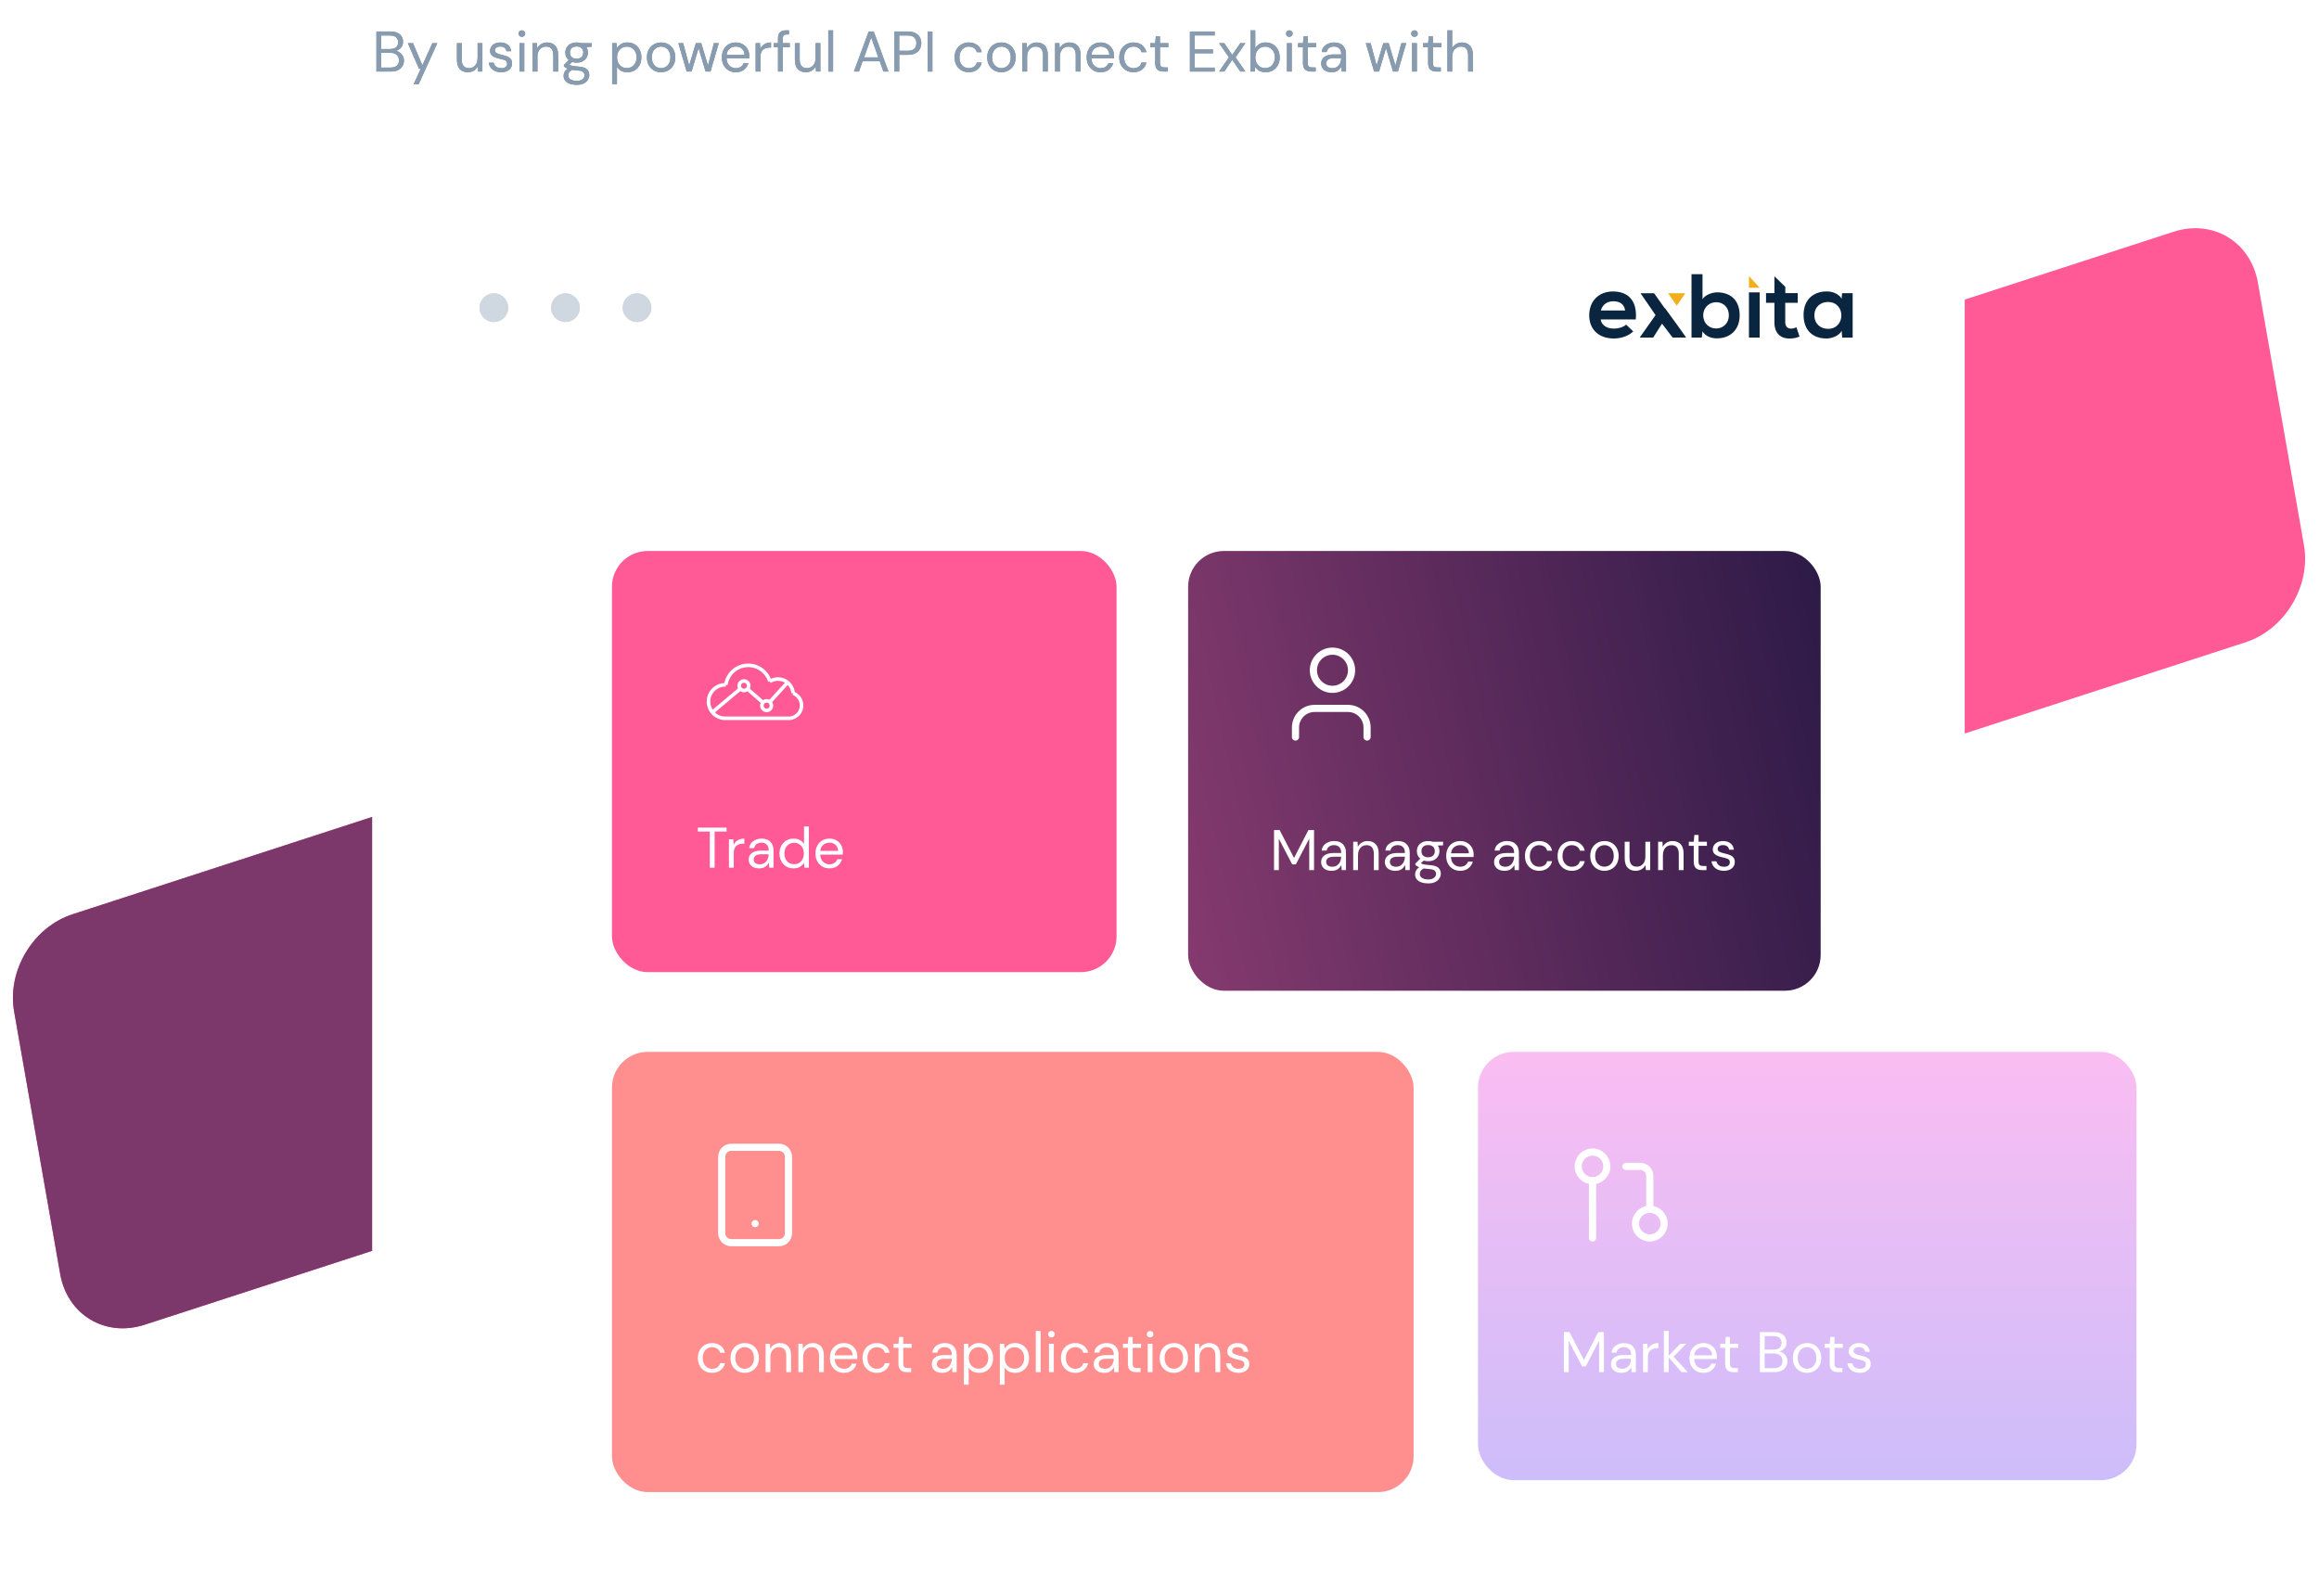 <?xml version="1.0" encoding="UTF-8"?> <svg xmlns="http://www.w3.org/2000/svg" width="648" height="446" viewBox="0 0 648 446" fill="none"><g clip-path="url(#clip0_505_12684)"><path d="M607.321 64.791L20.287 255.53C9.256 259.114 1.939 271.28 3.943 282.703L16.813 356.069C18.817 367.492 29.384 373.848 40.414 370.264L627.448 179.525C638.479 175.941 645.796 163.775 643.792 152.351L630.922 78.986C628.918 67.562 618.351 61.207 607.321 64.791Z" fill="#FF5996"></path><path d="M311.554 160.891L20.287 255.53C9.256 259.114 1.939 271.28 3.943 282.703L16.813 356.069C18.817 367.492 29.384 373.848 40.414 370.264L331.681 275.625C342.711 272.041 350.029 259.875 348.025 248.452L335.154 175.086C333.15 163.663 322.584 157.307 311.554 160.891Z" fill="#7C376B"></path><g filter="url(#filter0_d_505_12684)"><rect x="104" y="44" width="445" height="319" rx="16" fill="white"></rect><g opacity="0.4"><circle cx="138" cy="82" r="4" fill="#888888"></circle><circle cx="138" cy="82" r="4" fill="#889CB1"></circle><circle cx="158" cy="82" r="4" fill="#888888"></circle><circle cx="158" cy="82" r="4" fill="#889CB1"></circle><circle cx="178" cy="82" r="4" fill="#888888"></circle><circle cx="178" cy="82" r="4" fill="#889CB1"></circle></g><path d="M105.184 16V4.8H109.12C109.909 4.8 110.56 4.928 111.072 5.184C111.595 5.429 111.984 5.771 112.24 6.208C112.496 6.635 112.624 7.115 112.624 7.648C112.624 8.373 112.427 8.944 112.032 9.36C111.648 9.776 111.184 10.064 110.64 10.224C111.056 10.299 111.435 10.464 111.776 10.72C112.117 10.976 112.384 11.296 112.576 11.68C112.779 12.064 112.88 12.485 112.88 12.944C112.88 13.509 112.741 14.027 112.464 14.496C112.187 14.955 111.776 15.323 111.232 15.6C110.688 15.867 110.027 16 109.248 16H105.184ZM106.528 9.696H109.024C109.739 9.696 110.288 9.531 110.672 9.2C111.056 8.859 111.248 8.389 111.248 7.792C111.248 7.227 111.056 6.773 110.672 6.432C110.299 6.091 109.733 5.92 108.976 5.92H106.528V9.696ZM106.528 14.88H109.104C109.872 14.88 110.464 14.704 110.88 14.352C111.296 13.989 111.504 13.488 111.504 12.848C111.504 12.219 111.285 11.717 110.848 11.344C110.411 10.96 109.819 10.768 109.072 10.768H106.528V14.88Z" fill="#888888"></path><path d="M105.184 16V4.8H109.12C109.909 4.8 110.56 4.928 111.072 5.184C111.595 5.429 111.984 5.771 112.24 6.208C112.496 6.635 112.624 7.115 112.624 7.648C112.624 8.373 112.427 8.944 112.032 9.36C111.648 9.776 111.184 10.064 110.64 10.224C111.056 10.299 111.435 10.464 111.776 10.72C112.117 10.976 112.384 11.296 112.576 11.68C112.779 12.064 112.88 12.485 112.88 12.944C112.88 13.509 112.741 14.027 112.464 14.496C112.187 14.955 111.776 15.323 111.232 15.6C110.688 15.867 110.027 16 109.248 16H105.184ZM106.528 9.696H109.024C109.739 9.696 110.288 9.531 110.672 9.2C111.056 8.859 111.248 8.389 111.248 7.792C111.248 7.227 111.056 6.773 110.672 6.432C110.299 6.091 109.733 5.92 108.976 5.92H106.528V9.696ZM106.528 14.88H109.104C109.872 14.88 110.464 14.704 110.88 14.352C111.296 13.989 111.504 13.488 111.504 12.848C111.504 12.219 111.285 11.717 110.848 11.344C110.411 10.96 109.819 10.768 109.072 10.768H106.528V14.88Z" fill="#889CB1"></path><path d="M115.593 19.52L117.561 15.232H117.097L113.945 8.064H115.401L118.025 14.24L120.809 8.064H122.201L117.001 19.52H115.593Z" fill="#888888"></path><path d="M115.593 19.52L117.561 15.232H117.097L113.945 8.064H115.401L118.025 14.24L120.809 8.064H122.201L117.001 19.52H115.593Z" fill="#889CB1"></path><path d="M130.75 16.192C129.811 16.192 129.065 15.909 128.51 15.344C127.955 14.768 127.678 13.888 127.678 12.704V8.064H129.022V12.56C129.022 14.213 129.699 15.04 131.054 15.04C131.747 15.04 132.318 14.795 132.766 14.304C133.225 13.803 133.454 13.093 133.454 12.176V8.064H134.798V16H133.582L133.486 14.576C133.241 15.077 132.873 15.472 132.382 15.76C131.902 16.048 131.358 16.192 130.75 16.192Z" fill="#888888"></path><path d="M130.75 16.192C129.811 16.192 129.065 15.909 128.51 15.344C127.955 14.768 127.678 13.888 127.678 12.704V8.064H129.022V12.56C129.022 14.213 129.699 15.04 131.054 15.04C131.747 15.04 132.318 14.795 132.766 14.304C133.225 13.803 133.454 13.093 133.454 12.176V8.064H134.798V16H133.582L133.486 14.576C133.241 15.077 132.873 15.472 132.382 15.76C131.902 16.048 131.358 16.192 130.75 16.192Z" fill="#889CB1"></path><path d="M140.05 16.192C139.101 16.192 138.312 15.952 137.682 15.472C137.053 14.992 136.685 14.341 136.578 13.52H137.954C138.04 13.936 138.258 14.299 138.61 14.608C138.973 14.907 139.458 15.056 140.066 15.056C140.632 15.056 141.048 14.939 141.314 14.704C141.581 14.459 141.714 14.171 141.714 13.84C141.714 13.36 141.538 13.04 141.186 12.88C140.845 12.72 140.36 12.576 139.73 12.448C139.304 12.363 138.877 12.24 138.45 12.08C138.024 11.92 137.666 11.696 137.378 11.408C137.09 11.109 136.946 10.72 136.946 10.24C136.946 9.547 137.202 8.981 137.714 8.544C138.237 8.096 138.941 7.872 139.826 7.872C140.669 7.872 141.357 8.085 141.89 8.512C142.434 8.928 142.749 9.525 142.834 10.304H141.506C141.453 9.899 141.277 9.584 140.978 9.36C140.69 9.125 140.301 9.008 139.81 9.008C139.33 9.008 138.957 9.109 138.69 9.312C138.434 9.515 138.306 9.781 138.306 10.112C138.306 10.432 138.472 10.683 138.802 10.864C139.144 11.045 139.602 11.2 140.178 11.328C140.669 11.435 141.133 11.568 141.57 11.728C142.018 11.877 142.381 12.107 142.658 12.416C142.946 12.715 143.09 13.152 143.09 13.728C143.101 14.443 142.829 15.035 142.274 15.504C141.73 15.963 140.989 16.192 140.05 16.192Z" fill="#888888"></path><path d="M140.05 16.192C139.101 16.192 138.312 15.952 137.682 15.472C137.053 14.992 136.685 14.341 136.578 13.52H137.954C138.04 13.936 138.258 14.299 138.61 14.608C138.973 14.907 139.458 15.056 140.066 15.056C140.632 15.056 141.048 14.939 141.314 14.704C141.581 14.459 141.714 14.171 141.714 13.84C141.714 13.36 141.538 13.04 141.186 12.88C140.845 12.72 140.36 12.576 139.73 12.448C139.304 12.363 138.877 12.24 138.45 12.08C138.024 11.92 137.666 11.696 137.378 11.408C137.09 11.109 136.946 10.72 136.946 10.24C136.946 9.547 137.202 8.981 137.714 8.544C138.237 8.096 138.941 7.872 139.826 7.872C140.669 7.872 141.357 8.085 141.89 8.512C142.434 8.928 142.749 9.525 142.834 10.304H141.506C141.453 9.899 141.277 9.584 140.978 9.36C140.69 9.125 140.301 9.008 139.81 9.008C139.33 9.008 138.957 9.109 138.69 9.312C138.434 9.515 138.306 9.781 138.306 10.112C138.306 10.432 138.472 10.683 138.802 10.864C139.144 11.045 139.602 11.2 140.178 11.328C140.669 11.435 141.133 11.568 141.57 11.728C142.018 11.877 142.381 12.107 142.658 12.416C142.946 12.715 143.09 13.152 143.09 13.728C143.101 14.443 142.829 15.035 142.274 15.504C141.73 15.963 140.989 16.192 140.05 16.192Z" fill="#889CB1"></path><path d="M145.826 6.304C145.56 6.304 145.336 6.219 145.154 6.048C144.984 5.867 144.898 5.643 144.898 5.376C144.898 5.12 144.984 4.907 145.154 4.736C145.336 4.565 145.56 4.48 145.826 4.48C146.082 4.48 146.301 4.565 146.482 4.736C146.664 4.907 146.754 5.12 146.754 5.376C146.754 5.643 146.664 5.867 146.482 6.048C146.301 6.219 146.082 6.304 145.826 6.304ZM145.154 16V8.064H146.498V16H145.154Z" fill="#888888"></path><path d="M145.826 6.304C145.56 6.304 145.336 6.219 145.154 6.048C144.984 5.867 144.898 5.643 144.898 5.376C144.898 5.12 144.984 4.907 145.154 4.736C145.336 4.565 145.56 4.48 145.826 4.48C146.082 4.48 146.301 4.565 146.482 4.736C146.664 4.907 146.754 5.12 146.754 5.376C146.754 5.643 146.664 5.867 146.482 6.048C146.301 6.219 146.082 6.304 145.826 6.304ZM145.154 16V8.064H146.498V16H145.154Z" fill="#889CB1"></path><path d="M148.838 16V8.064H150.054L150.134 9.488C150.39 8.987 150.758 8.592 151.238 8.304C151.718 8.016 152.262 7.872 152.87 7.872C153.809 7.872 154.556 8.16 155.11 8.736C155.676 9.301 155.958 10.176 155.958 11.36V16H154.614V11.504C154.614 9.851 153.932 9.024 152.566 9.024C151.884 9.024 151.313 9.275 150.854 9.776C150.406 10.267 150.182 10.971 150.182 11.888V16H148.838Z" fill="#888888"></path><path d="M148.838 16V8.064H150.054L150.134 9.488C150.39 8.987 150.758 8.592 151.238 8.304C151.718 8.016 152.262 7.872 152.87 7.872C153.809 7.872 154.556 8.16 155.11 8.736C155.676 9.301 155.958 10.176 155.958 11.36V16H154.614V11.504C154.614 9.851 153.932 9.024 152.566 9.024C151.884 9.024 151.313 9.275 150.854 9.776C150.406 10.267 150.182 10.971 150.182 11.888V16H148.838Z" fill="#889CB1"></path><path d="M161.131 13.504C160.683 13.504 160.272 13.445 159.899 13.328L159.099 14.08C159.216 14.165 159.36 14.24 159.531 14.304C159.712 14.357 159.968 14.411 160.299 14.464C160.629 14.507 161.093 14.555 161.691 14.608C162.757 14.683 163.52 14.928 163.979 15.344C164.437 15.76 164.667 16.304 164.667 16.976C164.667 17.435 164.539 17.872 164.283 18.288C164.037 18.704 163.653 19.045 163.131 19.312C162.619 19.579 161.957 19.712 161.147 19.712C160.432 19.712 159.797 19.616 159.243 19.424C158.688 19.243 158.256 18.96 157.947 18.576C157.637 18.203 157.483 17.728 157.483 17.152C157.483 16.853 157.563 16.528 157.723 16.176C157.883 15.835 158.181 15.509 158.619 15.2C158.384 15.104 158.181 15.003 158.011 14.896C157.851 14.779 157.701 14.651 157.563 14.512V14.144L158.923 12.8C158.293 12.267 157.979 11.563 157.979 10.688C157.979 10.165 158.101 9.691 158.347 9.264C158.592 8.837 158.949 8.501 159.419 8.256C159.888 8 160.459 7.872 161.131 7.872C161.589 7.872 162.005 7.936 162.379 8.064H165.307V9.072L163.819 9.136C164.128 9.584 164.283 10.101 164.283 10.688C164.283 11.211 164.155 11.685 163.899 12.112C163.653 12.539 163.296 12.88 162.827 13.136C162.368 13.381 161.803 13.504 161.131 13.504ZM161.131 12.4C161.696 12.4 162.144 12.256 162.475 11.968C162.816 11.669 162.987 11.243 162.987 10.688C162.987 10.144 162.816 9.728 162.475 9.44C162.144 9.141 161.696 8.992 161.131 8.992C160.555 8.992 160.096 9.141 159.755 9.44C159.424 9.728 159.259 10.144 159.259 10.688C159.259 11.243 159.424 11.669 159.755 11.968C160.096 12.256 160.555 12.4 161.131 12.4ZM158.795 17.024C158.795 17.557 159.019 17.952 159.467 18.208C159.915 18.475 160.475 18.608 161.147 18.608C161.808 18.608 162.336 18.464 162.731 18.176C163.136 17.888 163.339 17.504 163.339 17.024C163.339 16.683 163.2 16.384 162.923 16.128C162.645 15.883 162.133 15.739 161.387 15.696C160.8 15.653 160.293 15.6 159.867 15.536C159.429 15.771 159.141 16.021 159.003 16.288C158.864 16.565 158.795 16.811 158.795 17.024Z" fill="#888888"></path><path d="M161.131 13.504C160.683 13.504 160.272 13.445 159.899 13.328L159.099 14.08C159.216 14.165 159.36 14.24 159.531 14.304C159.712 14.357 159.968 14.411 160.299 14.464C160.629 14.507 161.093 14.555 161.691 14.608C162.757 14.683 163.52 14.928 163.979 15.344C164.437 15.76 164.667 16.304 164.667 16.976C164.667 17.435 164.539 17.872 164.283 18.288C164.037 18.704 163.653 19.045 163.131 19.312C162.619 19.579 161.957 19.712 161.147 19.712C160.432 19.712 159.797 19.616 159.243 19.424C158.688 19.243 158.256 18.96 157.947 18.576C157.637 18.203 157.483 17.728 157.483 17.152C157.483 16.853 157.563 16.528 157.723 16.176C157.883 15.835 158.181 15.509 158.619 15.2C158.384 15.104 158.181 15.003 158.011 14.896C157.851 14.779 157.701 14.651 157.563 14.512V14.144L158.923 12.8C158.293 12.267 157.979 11.563 157.979 10.688C157.979 10.165 158.101 9.691 158.347 9.264C158.592 8.837 158.949 8.501 159.419 8.256C159.888 8 160.459 7.872 161.131 7.872C161.589 7.872 162.005 7.936 162.379 8.064H165.307V9.072L163.819 9.136C164.128 9.584 164.283 10.101 164.283 10.688C164.283 11.211 164.155 11.685 163.899 12.112C163.653 12.539 163.296 12.88 162.827 13.136C162.368 13.381 161.803 13.504 161.131 13.504ZM161.131 12.4C161.696 12.4 162.144 12.256 162.475 11.968C162.816 11.669 162.987 11.243 162.987 10.688C162.987 10.144 162.816 9.728 162.475 9.44C162.144 9.141 161.696 8.992 161.131 8.992C160.555 8.992 160.096 9.141 159.755 9.44C159.424 9.728 159.259 10.144 159.259 10.688C159.259 11.243 159.424 11.669 159.755 11.968C160.096 12.256 160.555 12.4 161.131 12.4ZM158.795 17.024C158.795 17.557 159.019 17.952 159.467 18.208C159.915 18.475 160.475 18.608 161.147 18.608C161.808 18.608 162.336 18.464 162.731 18.176C163.136 17.888 163.339 17.504 163.339 17.024C163.339 16.683 163.2 16.384 162.923 16.128C162.645 15.883 162.133 15.739 161.387 15.696C160.8 15.653 160.293 15.6 159.867 15.536C159.429 15.771 159.141 16.021 159.003 16.288C158.864 16.565 158.795 16.811 158.795 17.024Z" fill="#889CB1"></path><path d="M171.057 19.52V8.064H172.273L172.401 9.376C172.657 8.992 173.02 8.645 173.489 8.336C173.969 8.027 174.577 7.872 175.313 7.872C176.103 7.872 176.791 8.053 177.377 8.416C177.964 8.779 178.417 9.275 178.737 9.904C179.068 10.533 179.233 11.248 179.233 12.048C179.233 12.848 179.068 13.563 178.737 14.192C178.417 14.811 177.959 15.301 177.361 15.664C176.775 16.016 176.087 16.192 175.297 16.192C174.647 16.192 174.065 16.059 173.553 15.792C173.052 15.525 172.668 15.152 172.401 14.672V19.52H171.057ZM175.153 15.024C175.687 15.024 176.156 14.901 176.561 14.656C176.967 14.4 177.287 14.048 177.521 13.6C177.756 13.152 177.873 12.629 177.873 12.032C177.873 11.435 177.756 10.912 177.521 10.464C177.287 10.016 176.967 9.669 176.561 9.424C176.156 9.168 175.687 9.04 175.153 9.04C174.62 9.04 174.151 9.168 173.745 9.424C173.34 9.669 173.02 10.016 172.785 10.464C172.551 10.912 172.433 11.435 172.433 12.032C172.433 12.629 172.551 13.152 172.785 13.6C173.02 14.048 173.34 14.4 173.745 14.656C174.151 14.901 174.62 15.024 175.153 15.024Z" fill="#888888"></path><path d="M171.057 19.52V8.064H172.273L172.401 9.376C172.657 8.992 173.02 8.645 173.489 8.336C173.969 8.027 174.577 7.872 175.313 7.872C176.103 7.872 176.791 8.053 177.377 8.416C177.964 8.779 178.417 9.275 178.737 9.904C179.068 10.533 179.233 11.248 179.233 12.048C179.233 12.848 179.068 13.563 178.737 14.192C178.417 14.811 177.959 15.301 177.361 15.664C176.775 16.016 176.087 16.192 175.297 16.192C174.647 16.192 174.065 16.059 173.553 15.792C173.052 15.525 172.668 15.152 172.401 14.672V19.52H171.057ZM175.153 15.024C175.687 15.024 176.156 14.901 176.561 14.656C176.967 14.4 177.287 14.048 177.521 13.6C177.756 13.152 177.873 12.629 177.873 12.032C177.873 11.435 177.756 10.912 177.521 10.464C177.287 10.016 176.967 9.669 176.561 9.424C176.156 9.168 175.687 9.04 175.153 9.04C174.62 9.04 174.151 9.168 173.745 9.424C173.34 9.669 173.02 10.016 172.785 10.464C172.551 10.912 172.433 11.435 172.433 12.032C172.433 12.629 172.551 13.152 172.785 13.6C173.02 14.048 173.34 14.4 173.745 14.656C174.151 14.901 174.62 15.024 175.153 15.024Z" fill="#889CB1"></path><path d="M184.72 16.192C183.973 16.192 183.301 16.021 182.704 15.68C182.107 15.339 181.632 14.859 181.28 14.24C180.939 13.611 180.768 12.875 180.768 12.032C180.768 11.189 180.944 10.459 181.296 9.84C181.648 9.211 182.123 8.725 182.72 8.384C183.328 8.043 184.005 7.872 184.752 7.872C185.499 7.872 186.171 8.043 186.768 8.384C187.365 8.725 187.835 9.211 188.176 9.84C188.528 10.459 188.704 11.189 188.704 12.032C188.704 12.875 188.528 13.611 188.176 14.24C187.824 14.859 187.344 15.339 186.736 15.68C186.139 16.021 185.467 16.192 184.72 16.192ZM184.72 15.04C185.179 15.04 185.605 14.928 186 14.704C186.395 14.48 186.715 14.144 186.96 13.696C187.205 13.248 187.328 12.693 187.328 12.032C187.328 11.371 187.205 10.816 186.96 10.368C186.725 9.92 186.411 9.584 186.016 9.36C185.621 9.136 185.2 9.024 184.752 9.024C184.293 9.024 183.867 9.136 183.472 9.36C183.077 9.584 182.757 9.92 182.512 10.368C182.267 10.816 182.144 11.371 182.144 12.032C182.144 12.693 182.267 13.248 182.512 13.696C182.757 14.144 183.072 14.48 183.456 14.704C183.851 14.928 184.272 15.04 184.72 15.04Z" fill="#888888"></path><path d="M184.72 16.192C183.973 16.192 183.301 16.021 182.704 15.68C182.107 15.339 181.632 14.859 181.28 14.24C180.939 13.611 180.768 12.875 180.768 12.032C180.768 11.189 180.944 10.459 181.296 9.84C181.648 9.211 182.123 8.725 182.72 8.384C183.328 8.043 184.005 7.872 184.752 7.872C185.499 7.872 186.171 8.043 186.768 8.384C187.365 8.725 187.835 9.211 188.176 9.84C188.528 10.459 188.704 11.189 188.704 12.032C188.704 12.875 188.528 13.611 188.176 14.24C187.824 14.859 187.344 15.339 186.736 15.68C186.139 16.021 185.467 16.192 184.72 16.192ZM184.72 15.04C185.179 15.04 185.605 14.928 186 14.704C186.395 14.48 186.715 14.144 186.96 13.696C187.205 13.248 187.328 12.693 187.328 12.032C187.328 11.371 187.205 10.816 186.96 10.368C186.725 9.92 186.411 9.584 186.016 9.36C185.621 9.136 185.2 9.024 184.752 9.024C184.293 9.024 183.867 9.136 183.472 9.36C183.077 9.584 182.757 9.92 182.512 10.368C182.267 10.816 182.144 11.371 182.144 12.032C182.144 12.693 182.267 13.248 182.512 13.696C182.757 14.144 183.072 14.48 183.456 14.704C183.851 14.928 184.272 15.04 184.72 15.04Z" fill="#889CB1"></path><path d="M191.876 16L189.556 8.064H190.9L192.58 14.288L194.436 8.064H195.956L197.828 14.288L199.492 8.064H200.852L198.532 16H197.156L195.204 9.456L193.252 16H191.876Z" fill="#888888"></path><path d="M191.876 16L189.556 8.064H190.9L192.58 14.288L194.436 8.064H195.956L197.828 14.288L199.492 8.064H200.852L198.532 16H197.156L195.204 9.456L193.252 16H191.876Z" fill="#889CB1"></path><path d="M205.61 16.192C204.852 16.192 204.18 16.021 203.594 15.68C203.007 15.328 202.543 14.843 202.202 14.224C201.871 13.605 201.706 12.875 201.706 12.032C201.706 11.2 201.871 10.475 202.202 9.856C202.532 9.227 202.991 8.741 203.578 8.4C204.175 8.048 204.863 7.872 205.642 7.872C206.41 7.872 207.071 8.048 207.626 8.4C208.191 8.741 208.623 9.195 208.922 9.76C209.22 10.325 209.37 10.933 209.37 11.584C209.37 11.701 209.364 11.819 209.354 11.936C209.354 12.053 209.354 12.187 209.354 12.336H203.034C203.066 12.944 203.204 13.451 203.45 13.856C203.706 14.251 204.02 14.549 204.394 14.752C204.778 14.955 205.183 15.056 205.61 15.056C206.164 15.056 206.628 14.928 207.002 14.672C207.375 14.416 207.647 14.069 207.818 13.632H209.146C208.932 14.368 208.522 14.981 207.914 15.472C207.316 15.952 206.548 16.192 205.61 16.192ZM205.61 9.008C204.97 9.008 204.399 9.205 203.898 9.6C203.407 9.984 203.124 10.549 203.05 11.296H208.042C208.01 10.581 207.764 10.021 207.306 9.616C206.847 9.211 206.282 9.008 205.61 9.008Z" fill="#888888"></path><path d="M205.61 16.192C204.852 16.192 204.18 16.021 203.594 15.68C203.007 15.328 202.543 14.843 202.202 14.224C201.871 13.605 201.706 12.875 201.706 12.032C201.706 11.2 201.871 10.475 202.202 9.856C202.532 9.227 202.991 8.741 203.578 8.4C204.175 8.048 204.863 7.872 205.642 7.872C206.41 7.872 207.071 8.048 207.626 8.4C208.191 8.741 208.623 9.195 208.922 9.76C209.22 10.325 209.37 10.933 209.37 11.584C209.37 11.701 209.364 11.819 209.354 11.936C209.354 12.053 209.354 12.187 209.354 12.336H203.034C203.066 12.944 203.204 13.451 203.45 13.856C203.706 14.251 204.02 14.549 204.394 14.752C204.778 14.955 205.183 15.056 205.61 15.056C206.164 15.056 206.628 14.928 207.002 14.672C207.375 14.416 207.647 14.069 207.818 13.632H209.146C208.932 14.368 208.522 14.981 207.914 15.472C207.316 15.952 206.548 16.192 205.61 16.192ZM205.61 9.008C204.97 9.008 204.399 9.205 203.898 9.6C203.407 9.984 203.124 10.549 203.05 11.296H208.042C208.01 10.581 207.764 10.021 207.306 9.616C206.847 9.211 206.282 9.008 205.61 9.008Z" fill="#889CB1"></path><path d="M211.151 16V8.064H212.367L212.479 9.584C212.724 9.061 213.098 8.645 213.599 8.336C214.1 8.027 214.719 7.872 215.455 7.872V9.28H215.087C214.618 9.28 214.186 9.365 213.791 9.536C213.396 9.696 213.082 9.973 212.847 10.368C212.612 10.763 212.495 11.307 212.495 12V16H211.151Z" fill="#888888"></path><path d="M211.151 16V8.064H212.367L212.479 9.584C212.724 9.061 213.098 8.645 213.599 8.336C214.1 8.027 214.719 7.872 215.455 7.872V9.28H215.087C214.618 9.28 214.186 9.365 213.791 9.536C213.396 9.696 213.082 9.973 212.847 10.368C212.612 10.763 212.495 11.307 212.495 12V16H211.151Z" fill="#889CB1"></path><path d="M217.395 16V9.2H216.195V8.064H217.395V6.688C217.395 5.92 217.587 5.36 217.971 5.008C218.355 4.656 218.915 4.48 219.651 4.48H220.451V5.632H219.859C219.454 5.632 219.166 5.717 218.995 5.888C218.825 6.048 218.739 6.325 218.739 6.72V8.064H220.691V9.2H218.739V16H217.395Z" fill="#888888"></path><path d="M217.395 16V9.2H216.195V8.064H217.395V6.688C217.395 5.92 217.587 5.36 217.971 5.008C218.355 4.656 218.915 4.48 219.651 4.48H220.451V5.632H219.859C219.454 5.632 219.166 5.717 218.995 5.888C218.825 6.048 218.739 6.325 218.739 6.72V8.064H220.691V9.2H218.739V16H217.395Z" fill="#889CB1"></path><path d="M225.188 16.192C224.249 16.192 223.502 15.909 222.948 15.344C222.393 14.768 222.116 13.888 222.116 12.704V8.064H223.46V12.56C223.46 14.213 224.137 15.04 225.492 15.04C226.185 15.04 226.756 14.795 227.204 14.304C227.662 13.803 227.892 13.093 227.892 12.176V8.064H229.236V16H228.02L227.924 14.576C227.678 15.077 227.31 15.472 226.82 15.76C226.34 16.048 225.796 16.192 225.188 16.192Z" fill="#888888"></path><path d="M225.188 16.192C224.249 16.192 223.502 15.909 222.948 15.344C222.393 14.768 222.116 13.888 222.116 12.704V8.064H223.46V12.56C223.46 14.213 224.137 15.04 225.492 15.04C226.185 15.04 226.756 14.795 227.204 14.304C227.662 13.803 227.892 13.093 227.892 12.176V8.064H229.236V16H228.02L227.924 14.576C227.678 15.077 227.31 15.472 226.82 15.76C226.34 16.048 225.796 16.192 225.188 16.192Z" fill="#889CB1"></path><path d="M231.448 16V4.48H232.792V16H231.448Z" fill="#888888"></path><path d="M231.448 16V4.48H232.792V16H231.448Z" fill="#889CB1"></path><path d="M238.605 16L242.733 4.8H244.157L248.269 16H246.845L245.821 13.12H241.053L240.013 16H238.605ZM241.453 12.032H245.421L243.437 6.496L241.453 12.032Z" fill="#888888"></path><path d="M238.605 16L242.733 4.8H244.157L248.269 16H246.845L245.821 13.12H241.053L240.013 16H238.605ZM241.453 12.032H245.421L243.437 6.496L241.453 12.032Z" fill="#889CB1"></path><path d="M249.934 16V4.8H253.614C254.489 4.8 255.209 4.944 255.774 5.232C256.339 5.52 256.755 5.909 257.022 6.4C257.299 6.891 257.438 7.445 257.438 8.064C257.438 8.672 257.305 9.221 257.038 9.712C256.771 10.203 256.355 10.597 255.79 10.896C255.225 11.184 254.499 11.328 253.614 11.328H251.278V16H249.934ZM251.278 10.192H253.582C254.478 10.192 255.113 10.005 255.486 9.632C255.87 9.248 256.062 8.725 256.062 8.064C256.062 7.392 255.87 6.869 255.486 6.496C255.113 6.112 254.478 5.92 253.582 5.92H251.278V10.192Z" fill="#888888"></path><path d="M249.934 16V4.8H253.614C254.489 4.8 255.209 4.944 255.774 5.232C256.339 5.52 256.755 5.909 257.022 6.4C257.299 6.891 257.438 7.445 257.438 8.064C257.438 8.672 257.305 9.221 257.038 9.712C256.771 10.203 256.355 10.597 255.79 10.896C255.225 11.184 254.499 11.328 253.614 11.328H251.278V16H249.934ZM251.278 10.192H253.582C254.478 10.192 255.113 10.005 255.486 9.632C255.87 9.248 256.062 8.725 256.062 8.064C256.062 7.392 255.87 6.869 255.486 6.496C255.113 6.112 254.478 5.92 253.582 5.92H251.278V10.192Z" fill="#889CB1"></path><path d="M259.2 16V4.8H260.544V16H259.2Z" fill="#888888"></path><path d="M259.2 16V4.8H260.544V16H259.2Z" fill="#889CB1"></path><path d="M270.721 16.192C269.963 16.192 269.281 16.021 268.673 15.68C268.075 15.328 267.601 14.843 267.249 14.224C266.907 13.595 266.737 12.864 266.737 12.032C266.737 11.2 266.907 10.475 267.249 9.856C267.601 9.227 268.075 8.741 268.673 8.4C269.281 8.048 269.963 7.872 270.721 7.872C271.659 7.872 272.449 8.117 273.089 8.608C273.739 9.099 274.15 9.755 274.321 10.576H272.945C272.838 10.085 272.577 9.707 272.161 9.44C271.745 9.163 271.259 9.024 270.705 9.024C270.257 9.024 269.835 9.136 269.441 9.36C269.046 9.584 268.726 9.92 268.481 10.368C268.235 10.816 268.113 11.371 268.113 12.032C268.113 12.693 268.235 13.248 268.481 13.696C268.726 14.144 269.046 14.485 269.441 14.72C269.835 14.944 270.257 15.056 270.705 15.056C271.259 15.056 271.745 14.923 272.161 14.656C272.577 14.379 272.838 13.989 272.945 13.488H274.321C274.161 14.288 273.755 14.939 273.105 15.44C272.454 15.941 271.659 16.192 270.721 16.192Z" fill="#888888"></path><path d="M270.721 16.192C269.963 16.192 269.281 16.021 268.673 15.68C268.075 15.328 267.601 14.843 267.249 14.224C266.907 13.595 266.737 12.864 266.737 12.032C266.737 11.2 266.907 10.475 267.249 9.856C267.601 9.227 268.075 8.741 268.673 8.4C269.281 8.048 269.963 7.872 270.721 7.872C271.659 7.872 272.449 8.117 273.089 8.608C273.739 9.099 274.15 9.755 274.321 10.576H272.945C272.838 10.085 272.577 9.707 272.161 9.44C271.745 9.163 271.259 9.024 270.705 9.024C270.257 9.024 269.835 9.136 269.441 9.36C269.046 9.584 268.726 9.92 268.481 10.368C268.235 10.816 268.113 11.371 268.113 12.032C268.113 12.693 268.235 13.248 268.481 13.696C268.726 14.144 269.046 14.485 269.441 14.72C269.835 14.944 270.257 15.056 270.705 15.056C271.259 15.056 271.745 14.923 272.161 14.656C272.577 14.379 272.838 13.989 272.945 13.488H274.321C274.161 14.288 273.755 14.939 273.105 15.44C272.454 15.941 271.659 16.192 270.721 16.192Z" fill="#889CB1"></path><path d="M279.814 16.192C279.067 16.192 278.395 16.021 277.798 15.68C277.2 15.339 276.726 14.859 276.374 14.24C276.032 13.611 275.862 12.875 275.862 12.032C275.862 11.189 276.038 10.459 276.39 9.84C276.742 9.211 277.216 8.725 277.814 8.384C278.422 8.043 279.099 7.872 279.846 7.872C280.592 7.872 281.264 8.043 281.862 8.384C282.459 8.725 282.928 9.211 283.27 9.84C283.622 10.459 283.798 11.189 283.798 12.032C283.798 12.875 283.622 13.611 283.27 14.24C282.918 14.859 282.438 15.339 281.83 15.68C281.233 16.021 280.56 16.192 279.814 16.192ZM279.814 15.04C280.272 15.04 280.699 14.928 281.094 14.704C281.488 14.48 281.808 14.144 282.054 13.696C282.299 13.248 282.422 12.693 282.422 12.032C282.422 11.371 282.299 10.816 282.054 10.368C281.819 9.92 281.504 9.584 281.11 9.36C280.715 9.136 280.294 9.024 279.846 9.024C279.387 9.024 278.96 9.136 278.566 9.36C278.171 9.584 277.851 9.92 277.606 10.368C277.36 10.816 277.238 11.371 277.238 12.032C277.238 12.693 277.36 13.248 277.606 13.696C277.851 14.144 278.166 14.48 278.55 14.704C278.944 14.928 279.366 15.04 279.814 15.04Z" fill="#888888"></path><path d="M279.814 16.192C279.067 16.192 278.395 16.021 277.798 15.68C277.2 15.339 276.726 14.859 276.374 14.24C276.032 13.611 275.862 12.875 275.862 12.032C275.862 11.189 276.038 10.459 276.39 9.84C276.742 9.211 277.216 8.725 277.814 8.384C278.422 8.043 279.099 7.872 279.846 7.872C280.592 7.872 281.264 8.043 281.862 8.384C282.459 8.725 282.928 9.211 283.27 9.84C283.622 10.459 283.798 11.189 283.798 12.032C283.798 12.875 283.622 13.611 283.27 14.24C282.918 14.859 282.438 15.339 281.83 15.68C281.233 16.021 280.56 16.192 279.814 16.192ZM279.814 15.04C280.272 15.04 280.699 14.928 281.094 14.704C281.488 14.48 281.808 14.144 282.054 13.696C282.299 13.248 282.422 12.693 282.422 12.032C282.422 11.371 282.299 10.816 282.054 10.368C281.819 9.92 281.504 9.584 281.11 9.36C280.715 9.136 280.294 9.024 279.846 9.024C279.387 9.024 278.96 9.136 278.566 9.36C278.171 9.584 277.851 9.92 277.606 10.368C277.36 10.816 277.238 11.371 277.238 12.032C277.238 12.693 277.36 13.248 277.606 13.696C277.851 14.144 278.166 14.48 278.55 14.704C278.944 14.928 279.366 15.04 279.814 15.04Z" fill="#889CB1"></path><path d="M285.667 16V8.064H286.883L286.963 9.488C287.219 8.987 287.587 8.592 288.067 8.304C288.547 8.016 289.091 7.872 289.699 7.872C290.637 7.872 291.384 8.16 291.939 8.736C292.504 9.301 292.787 10.176 292.787 11.36V16H291.443V11.504C291.443 9.851 290.76 9.024 289.395 9.024C288.712 9.024 288.141 9.275 287.683 9.776C287.235 10.267 287.011 10.971 287.011 11.888V16H285.667Z" fill="#888888"></path><path d="M285.667 16V8.064H286.883L286.963 9.488C287.219 8.987 287.587 8.592 288.067 8.304C288.547 8.016 289.091 7.872 289.699 7.872C290.637 7.872 291.384 8.16 291.939 8.736C292.504 9.301 292.787 10.176 292.787 11.36V16H291.443V11.504C291.443 9.851 290.76 9.024 289.395 9.024C288.712 9.024 288.141 9.275 287.683 9.776C287.235 10.267 287.011 10.971 287.011 11.888V16H285.667Z" fill="#889CB1"></path><path d="M294.823 16V8.064H296.039L296.119 9.488C296.375 8.987 296.743 8.592 297.223 8.304C297.703 8.016 298.247 7.872 298.855 7.872C299.793 7.872 300.54 8.16 301.095 8.736C301.66 9.301 301.943 10.176 301.943 11.36V16H300.599V11.504C300.599 9.851 299.916 9.024 298.551 9.024C297.868 9.024 297.297 9.275 296.839 9.776C296.391 10.267 296.167 10.971 296.167 11.888V16H294.823Z" fill="#888888"></path><path d="M294.823 16V8.064H296.039L296.119 9.488C296.375 8.987 296.743 8.592 297.223 8.304C297.703 8.016 298.247 7.872 298.855 7.872C299.793 7.872 300.54 8.16 301.095 8.736C301.66 9.301 301.943 10.176 301.943 11.36V16H300.599V11.504C300.599 9.851 299.916 9.024 298.551 9.024C297.868 9.024 297.297 9.275 296.839 9.776C296.391 10.267 296.167 10.971 296.167 11.888V16H294.823Z" fill="#889CB1"></path><path d="M307.547 16.192C306.79 16.192 306.118 16.021 305.531 15.68C304.944 15.328 304.48 14.843 304.139 14.224C303.808 13.605 303.643 12.875 303.643 12.032C303.643 11.2 303.808 10.475 304.139 9.856C304.47 9.227 304.928 8.741 305.515 8.4C306.112 8.048 306.8 7.872 307.579 7.872C308.347 7.872 309.008 8.048 309.563 8.4C310.128 8.741 310.56 9.195 310.859 9.76C311.158 10.325 311.307 10.933 311.307 11.584C311.307 11.701 311.302 11.819 311.291 11.936C311.291 12.053 311.291 12.187 311.291 12.336H304.971C305.003 12.944 305.142 13.451 305.387 13.856C305.643 14.251 305.958 14.549 306.331 14.752C306.715 14.955 307.12 15.056 307.547 15.056C308.102 15.056 308.566 14.928 308.939 14.672C309.312 14.416 309.584 14.069 309.755 13.632H311.083C310.87 14.368 310.459 14.981 309.851 15.472C309.254 15.952 308.486 16.192 307.547 16.192ZM307.547 9.008C306.907 9.008 306.336 9.205 305.835 9.6C305.344 9.984 305.062 10.549 304.987 11.296H309.979C309.947 10.581 309.702 10.021 309.243 9.616C308.784 9.211 308.219 9.008 307.547 9.008Z" fill="#888888"></path><path d="M307.547 16.192C306.79 16.192 306.118 16.021 305.531 15.68C304.944 15.328 304.48 14.843 304.139 14.224C303.808 13.605 303.643 12.875 303.643 12.032C303.643 11.2 303.808 10.475 304.139 9.856C304.47 9.227 304.928 8.741 305.515 8.4C306.112 8.048 306.8 7.872 307.579 7.872C308.347 7.872 309.008 8.048 309.563 8.4C310.128 8.741 310.56 9.195 310.859 9.76C311.158 10.325 311.307 10.933 311.307 11.584C311.307 11.701 311.302 11.819 311.291 11.936C311.291 12.053 311.291 12.187 311.291 12.336H304.971C305.003 12.944 305.142 13.451 305.387 13.856C305.643 14.251 305.958 14.549 306.331 14.752C306.715 14.955 307.12 15.056 307.547 15.056C308.102 15.056 308.566 14.928 308.939 14.672C309.312 14.416 309.584 14.069 309.755 13.632H311.083C310.87 14.368 310.459 14.981 309.851 15.472C309.254 15.952 308.486 16.192 307.547 16.192ZM307.547 9.008C306.907 9.008 306.336 9.205 305.835 9.6C305.344 9.984 305.062 10.549 304.987 11.296H309.979C309.947 10.581 309.702 10.021 309.243 9.616C308.784 9.211 308.219 9.008 307.547 9.008Z" fill="#889CB1"></path><path d="M316.736 16.192C315.979 16.192 315.296 16.021 314.688 15.68C314.091 15.328 313.616 14.843 313.264 14.224C312.923 13.595 312.752 12.864 312.752 12.032C312.752 11.2 312.923 10.475 313.264 9.856C313.616 9.227 314.091 8.741 314.688 8.4C315.296 8.048 315.979 7.872 316.736 7.872C317.675 7.872 318.464 8.117 319.104 8.608C319.755 9.099 320.166 9.755 320.336 10.576H318.96C318.854 10.085 318.592 9.707 318.176 9.44C317.76 9.163 317.275 9.024 316.72 9.024C316.272 9.024 315.851 9.136 315.456 9.36C315.062 9.584 314.742 9.92 314.496 10.368C314.251 10.816 314.128 11.371 314.128 12.032C314.128 12.693 314.251 13.248 314.496 13.696C314.742 14.144 315.062 14.485 315.456 14.72C315.851 14.944 316.272 15.056 316.72 15.056C317.275 15.056 317.76 14.923 318.176 14.656C318.592 14.379 318.854 13.989 318.96 13.488H320.336C320.176 14.288 319.771 14.939 319.12 15.44C318.47 15.941 317.675 16.192 316.736 16.192Z" fill="#888888"></path><path d="M316.736 16.192C315.979 16.192 315.296 16.021 314.688 15.68C314.091 15.328 313.616 14.843 313.264 14.224C312.923 13.595 312.752 12.864 312.752 12.032C312.752 11.2 312.923 10.475 313.264 9.856C313.616 9.227 314.091 8.741 314.688 8.4C315.296 8.048 315.979 7.872 316.736 7.872C317.675 7.872 318.464 8.117 319.104 8.608C319.755 9.099 320.166 9.755 320.336 10.576H318.96C318.854 10.085 318.592 9.707 318.176 9.44C317.76 9.163 317.275 9.024 316.72 9.024C316.272 9.024 315.851 9.136 315.456 9.36C315.062 9.584 314.742 9.92 314.496 10.368C314.251 10.816 314.128 11.371 314.128 12.032C314.128 12.693 314.251 13.248 314.496 13.696C314.742 14.144 315.062 14.485 315.456 14.72C315.851 14.944 316.272 15.056 316.72 15.056C317.275 15.056 317.76 14.923 318.176 14.656C318.592 14.379 318.854 13.989 318.96 13.488H320.336C320.176 14.288 319.771 14.939 319.12 15.44C318.47 15.941 317.675 16.192 316.736 16.192Z" fill="#889CB1"></path><path d="M325.131 16C324.405 16 323.835 15.824 323.419 15.472C323.003 15.12 322.795 14.485 322.795 13.568V9.2H321.419V8.064H322.795L322.971 6.16H324.139V8.064H326.475V9.2H324.139V13.568C324.139 14.069 324.24 14.411 324.443 14.592C324.645 14.763 325.003 14.848 325.515 14.848H326.347V16H325.131Z" fill="#888888"></path><path d="M325.131 16C324.405 16 323.835 15.824 323.419 15.472C323.003 15.12 322.795 14.485 322.795 13.568V9.2H321.419V8.064H322.795L322.971 6.16H324.139V8.064H326.475V9.2H324.139V13.568C324.139 14.069 324.24 14.411 324.443 14.592C324.645 14.763 325.003 14.848 325.515 14.848H326.347V16H325.131Z" fill="#889CB1"></path><path d="M332.497 16V4.8H339.425V5.904H333.841V9.808H338.945V10.896H333.841V14.896H339.425V16H332.497Z" fill="#888888"></path><path d="M332.497 16V4.8H339.425V5.904H333.841V9.808H338.945V10.896H333.841V14.896H339.425V16H332.497Z" fill="#889CB1"></path><path d="M340.648 16L343.4 12.032L340.648 8.064H342.104L344.328 11.344L346.568 8.064H348.008L345.256 12.032L348.008 16H346.568L344.328 12.72L342.104 16H340.648Z" fill="#888888"></path><path d="M340.648 16L343.4 12.032L340.648 8.064H342.104L344.328 11.344L346.568 8.064H348.008L345.256 12.032L348.008 16H346.568L344.328 12.72L342.104 16H340.648Z" fill="#889CB1"></path><path d="M353.657 16.192C353.006 16.192 352.425 16.059 351.913 15.792C351.411 15.525 351.027 15.152 350.761 14.672L350.633 16H349.417V4.48H350.761V9.376C351.017 8.992 351.379 8.645 351.849 8.336C352.329 8.027 352.937 7.872 353.673 7.872C354.462 7.872 355.15 8.053 355.737 8.416C356.323 8.779 356.777 9.275 357.097 9.904C357.427 10.533 357.593 11.248 357.593 12.048C357.593 12.848 357.427 13.563 357.097 14.192C356.777 14.811 356.318 15.301 355.721 15.664C355.134 16.016 354.446 16.192 353.657 16.192ZM353.513 15.024C354.046 15.024 354.515 14.901 354.921 14.656C355.326 14.4 355.646 14.048 355.881 13.6C356.115 13.152 356.233 12.629 356.233 12.032C356.233 11.435 356.115 10.912 355.881 10.464C355.646 10.016 355.326 9.669 354.921 9.424C354.515 9.168 354.046 9.04 353.513 9.04C352.979 9.04 352.51 9.168 352.105 9.424C351.699 9.669 351.379 10.016 351.145 10.464C350.91 10.912 350.793 11.435 350.793 12.032C350.793 12.629 350.91 13.152 351.145 13.6C351.379 14.048 351.699 14.4 352.105 14.656C352.51 14.901 352.979 15.024 353.513 15.024Z" fill="#888888"></path><path d="M353.657 16.192C353.006 16.192 352.425 16.059 351.913 15.792C351.411 15.525 351.027 15.152 350.761 14.672L350.633 16H349.417V4.48H350.761V9.376C351.017 8.992 351.379 8.645 351.849 8.336C352.329 8.027 352.937 7.872 353.673 7.872C354.462 7.872 355.15 8.053 355.737 8.416C356.323 8.779 356.777 9.275 357.097 9.904C357.427 10.533 357.593 11.248 357.593 12.048C357.593 12.848 357.427 13.563 357.097 14.192C356.777 14.811 356.318 15.301 355.721 15.664C355.134 16.016 354.446 16.192 353.657 16.192ZM353.513 15.024C354.046 15.024 354.515 14.901 354.921 14.656C355.326 14.4 355.646 14.048 355.881 13.6C356.115 13.152 356.233 12.629 356.233 12.032C356.233 11.435 356.115 10.912 355.881 10.464C355.646 10.016 355.326 9.669 354.921 9.424C354.515 9.168 354.046 9.04 353.513 9.04C352.979 9.04 352.51 9.168 352.105 9.424C351.699 9.669 351.379 10.016 351.145 10.464C350.91 10.912 350.793 11.435 350.793 12.032C350.793 12.629 350.91 13.152 351.145 13.6C351.379 14.048 351.699 14.4 352.105 14.656C352.51 14.901 352.979 15.024 353.513 15.024Z" fill="#889CB1"></path><path d="M360.279 6.304C360.013 6.304 359.789 6.219 359.607 6.048C359.437 5.867 359.351 5.643 359.351 5.376C359.351 5.12 359.437 4.907 359.607 4.736C359.789 4.565 360.013 4.48 360.279 4.48C360.535 4.48 360.754 4.565 360.935 4.736C361.117 4.907 361.207 5.12 361.207 5.376C361.207 5.643 361.117 5.867 360.935 6.048C360.754 6.219 360.535 6.304 360.279 6.304ZM359.607 16V8.064H360.951V16H359.607Z" fill="#888888"></path><path d="M360.279 6.304C360.013 6.304 359.789 6.219 359.607 6.048C359.437 5.867 359.351 5.643 359.351 5.376C359.351 5.12 359.437 4.907 359.607 4.736C359.789 4.565 360.013 4.48 360.279 4.48C360.535 4.48 360.754 4.565 360.935 4.736C361.117 4.907 361.207 5.12 361.207 5.376C361.207 5.643 361.117 5.867 360.935 6.048C360.754 6.219 360.535 6.304 360.279 6.304ZM359.607 16V8.064H360.951V16H359.607Z" fill="#889CB1"></path><path d="M366.428 16C365.702 16 365.132 15.824 364.716 15.472C364.3 15.12 364.092 14.485 364.092 13.568V9.2H362.716V8.064H364.092L364.268 6.16H365.436V8.064H367.772V9.2H365.436V13.568C365.436 14.069 365.537 14.411 365.74 14.592C365.942 14.763 366.3 14.848 366.812 14.848H367.644V16H366.428Z" fill="#888888"></path><path d="M366.428 16C365.702 16 365.132 15.824 364.716 15.472C364.3 15.12 364.092 14.485 364.092 13.568V9.2H362.716V8.064H364.092L364.268 6.16H365.436V8.064H367.772V9.2H365.436V13.568C365.436 14.069 365.537 14.411 365.74 14.592C365.942 14.763 366.3 14.848 366.812 14.848H367.644V16H366.428Z" fill="#889CB1"></path><path d="M372.119 16.192C371.458 16.192 370.908 16.08 370.471 15.856C370.034 15.632 369.708 15.333 369.495 14.96C369.282 14.587 369.175 14.181 369.175 13.744C369.175 12.933 369.484 12.309 370.103 11.872C370.722 11.435 371.564 11.216 372.631 11.216H374.775V11.12C374.775 10.427 374.594 9.904 374.231 9.552C373.868 9.189 373.383 9.008 372.775 9.008C372.252 9.008 371.799 9.141 371.415 9.408C371.042 9.664 370.807 10.043 370.711 10.544H369.335C369.388 9.968 369.58 9.483 369.911 9.088C370.252 8.693 370.674 8.395 371.175 8.192C371.676 7.979 372.21 7.872 372.775 7.872C373.884 7.872 374.716 8.171 375.271 8.768C375.836 9.355 376.119 10.139 376.119 11.12V16H374.919L374.839 14.576C374.615 15.024 374.284 15.408 373.847 15.728C373.42 16.037 372.844 16.192 372.119 16.192ZM372.327 15.056C372.839 15.056 373.276 14.923 373.639 14.656C374.012 14.389 374.295 14.043 374.487 13.616C374.679 13.189 374.775 12.741 374.775 12.272V12.256H372.743C371.954 12.256 371.394 12.395 371.063 12.672C370.743 12.939 370.583 13.275 370.583 13.68C370.583 14.096 370.732 14.432 371.031 14.688C371.34 14.933 371.772 15.056 372.327 15.056Z" fill="#888888"></path><path d="M372.119 16.192C371.458 16.192 370.908 16.08 370.471 15.856C370.034 15.632 369.708 15.333 369.495 14.96C369.282 14.587 369.175 14.181 369.175 13.744C369.175 12.933 369.484 12.309 370.103 11.872C370.722 11.435 371.564 11.216 372.631 11.216H374.775V11.12C374.775 10.427 374.594 9.904 374.231 9.552C373.868 9.189 373.383 9.008 372.775 9.008C372.252 9.008 371.799 9.141 371.415 9.408C371.042 9.664 370.807 10.043 370.711 10.544H369.335C369.388 9.968 369.58 9.483 369.911 9.088C370.252 8.693 370.674 8.395 371.175 8.192C371.676 7.979 372.21 7.872 372.775 7.872C373.884 7.872 374.716 8.171 375.271 8.768C375.836 9.355 376.119 10.139 376.119 11.12V16H374.919L374.839 14.576C374.615 15.024 374.284 15.408 373.847 15.728C373.42 16.037 372.844 16.192 372.119 16.192ZM372.327 15.056C372.839 15.056 373.276 14.923 373.639 14.656C374.012 14.389 374.295 14.043 374.487 13.616C374.679 13.189 374.775 12.741 374.775 12.272V12.256H372.743C371.954 12.256 371.394 12.395 371.063 12.672C370.743 12.939 370.583 13.275 370.583 13.68C370.583 14.096 370.732 14.432 371.031 14.688C371.34 14.933 371.772 15.056 372.327 15.056Z" fill="#889CB1"></path><path d="M383.97 16L381.65 8.064H382.994L384.674 14.288L386.53 8.064H388.05L389.922 14.288L391.586 8.064H392.946L390.626 16H389.25L387.298 9.456L385.346 16H383.97Z" fill="#888888"></path><path d="M383.97 16L381.65 8.064H382.994L384.674 14.288L386.53 8.064H388.05L389.922 14.288L391.586 8.064H392.946L390.626 16H389.25L387.298 9.456L385.346 16H383.97Z" fill="#889CB1"></path><path d="M395.248 6.304C394.982 6.304 394.758 6.219 394.576 6.048C394.406 5.867 394.32 5.643 394.32 5.376C394.32 5.12 394.406 4.907 394.576 4.736C394.758 4.565 394.982 4.48 395.248 4.48C395.504 4.48 395.723 4.565 395.904 4.736C396.086 4.907 396.176 5.12 396.176 5.376C396.176 5.643 396.086 5.867 395.904 6.048C395.723 6.219 395.504 6.304 395.248 6.304ZM394.576 16V8.064H395.92V16H394.576Z" fill="#888888"></path><path d="M395.248 6.304C394.982 6.304 394.758 6.219 394.576 6.048C394.406 5.867 394.32 5.643 394.32 5.376C394.32 5.12 394.406 4.907 394.576 4.736C394.758 4.565 394.982 4.48 395.248 4.48C395.504 4.48 395.723 4.565 395.904 4.736C396.086 4.907 396.176 5.12 396.176 5.376C396.176 5.643 396.086 5.867 395.904 6.048C395.723 6.219 395.504 6.304 395.248 6.304ZM394.576 16V8.064H395.92V16H394.576Z" fill="#889CB1"></path><path d="M401.396 16C400.671 16 400.1 15.824 399.684 15.472C399.268 15.12 399.06 14.485 399.06 13.568V9.2H397.684V8.064H399.06L399.236 6.16H400.404V8.064H402.74V9.2H400.404V13.568C400.404 14.069 400.506 14.411 400.708 14.592C400.911 14.763 401.268 14.848 401.78 14.848H402.612V16H401.396Z" fill="#888888"></path><path d="M401.396 16C400.671 16 400.1 15.824 399.684 15.472C399.268 15.12 399.06 14.485 399.06 13.568V9.2H397.684V8.064H399.06L399.236 6.16H400.404V8.064H402.74V9.2H400.404V13.568C400.404 14.069 400.506 14.411 400.708 14.592C400.911 14.763 401.268 14.848 401.78 14.848H402.612V16H401.396Z" fill="#889CB1"></path><path d="M404.448 16V4.48H405.792V9.424C406.059 8.933 406.437 8.555 406.928 8.288C407.419 8.011 407.952 7.872 408.528 7.872C409.445 7.872 410.181 8.16 410.736 8.736C411.291 9.301 411.568 10.176 411.568 11.36V16H410.24V11.504C410.24 9.851 409.573 9.024 408.24 9.024C407.547 9.024 406.965 9.275 406.496 9.776C406.027 10.267 405.792 10.971 405.792 11.888V16H404.448Z" fill="#888888"></path><path d="M404.448 16V4.48H405.792V9.424C406.059 8.933 406.437 8.555 406.928 8.288C407.419 8.011 407.952 7.872 408.528 7.872C409.445 7.872 410.181 8.16 410.736 8.736C411.291 9.301 411.568 10.176 411.568 11.36V16H410.24V11.504C410.24 9.851 409.573 9.024 408.24 9.024C407.547 9.024 406.965 9.275 406.496 9.776C406.027 10.267 405.792 10.971 405.792 11.888V16H404.448Z" fill="#889CB1"></path><g filter="url(#filter1_d_505_12684)"><rect x="171" y="135" width="141" height="117.712" rx="10" fill="#FF5996"></rect><path d="M202.823 172.407C203.022 170.982 203.701 169.668 204.748 168.682C205.795 167.696 207.147 167.097 208.581 166.983C210.015 166.87 211.444 167.249 212.633 168.058C213.822 168.867 214.699 170.058 215.12 171.433M215.121 171.433C215.722 171.065 216.404 170.849 217.108 170.805C217.812 170.761 218.516 170.889 219.159 171.179C219.851 171.499 220.445 171.999 220.877 172.627C221.31 173.255 221.565 173.988 221.617 174.749" stroke="white"></path><path d="M221.617 174.75C222.373 175.032 223.014 175.558 223.438 176.245C223.862 176.932 224.045 177.74 223.959 178.543C223.873 179.345 223.522 180.096 222.962 180.677C222.402 181.258 221.664 181.636 220.865 181.752M220.865 181.752H202.243M202.823 172.407C201.604 172.364 200.416 172.799 199.512 173.619C198.608 174.438 198.06 175.579 197.985 176.797C197.909 178.015 198.312 179.214 199.107 180.139C199.903 181.065 201.028 181.643 202.243 181.751M215.098 177.22L220.067 171.751M208.876 173.562L213.209 177.362M199.053 180.071L206.864 173.518" stroke="white"></path><path d="M207.889 174C208.626 174 209.223 173.403 209.223 172.667C209.223 171.93 208.626 171.333 207.889 171.333C207.153 171.333 206.556 171.93 206.556 172.667C206.556 173.403 207.153 174 207.889 174Z" stroke="white"></path><path d="M214.224 179.557C214.96 179.557 215.557 178.96 215.557 178.224C215.557 177.488 214.96 176.891 214.224 176.891C213.488 176.891 212.891 177.488 212.891 178.224C212.891 178.96 213.488 179.557 214.224 179.557Z" stroke="white"></path><path d="M198.344 223.52V213.424H195V212.32H203.032V213.424H199.688V223.52H198.344Z" fill="white"></path><path d="M203.687 223.52V215.584H204.903L205.015 217.104C205.26 216.581 205.634 216.165 206.135 215.856C206.636 215.547 207.255 215.392 207.991 215.392V216.8H207.623C207.154 216.8 206.722 216.885 206.327 217.056C205.932 217.216 205.618 217.493 205.383 217.888C205.148 218.283 205.031 218.827 205.031 219.52V223.52H203.687Z" fill="white"></path><path d="M212.139 223.712C211.478 223.712 210.929 223.6 210.491 223.376C210.054 223.152 209.729 222.853 209.515 222.48C209.302 222.107 209.195 221.701 209.195 221.264C209.195 220.453 209.505 219.829 210.123 219.392C210.742 218.955 211.585 218.736 212.651 218.736H214.795V218.64C214.795 217.947 214.614 217.424 214.251 217.072C213.889 216.709 213.403 216.528 212.795 216.528C212.273 216.528 211.819 216.661 211.435 216.928C211.062 217.184 210.827 217.563 210.731 218.064H209.355C209.409 217.488 209.601 217.003 209.931 216.608C210.273 216.213 210.694 215.915 211.195 215.712C211.697 215.499 212.23 215.392 212.795 215.392C213.905 215.392 214.737 215.691 215.291 216.288C215.857 216.875 216.139 217.659 216.139 218.64V223.52H214.939L214.859 222.096C214.635 222.544 214.305 222.928 213.867 223.248C213.441 223.557 212.865 223.712 212.139 223.712ZM212.347 222.576C212.859 222.576 213.297 222.443 213.659 222.176C214.033 221.909 214.315 221.563 214.507 221.136C214.699 220.709 214.795 220.261 214.795 219.792V219.776H212.763C211.974 219.776 211.414 219.915 211.083 220.192C210.763 220.459 210.603 220.795 210.603 221.2C210.603 221.616 210.753 221.952 211.051 222.208C211.361 222.453 211.793 222.576 212.347 222.576Z" fill="white"></path><path d="M221.756 223.712C220.966 223.712 220.273 223.531 219.676 223.168C219.089 222.805 218.63 222.309 218.3 221.68C217.98 221.051 217.82 220.336 217.82 219.536C217.82 218.736 217.985 218.027 218.316 217.408C218.646 216.779 219.105 216.288 219.692 215.936C220.278 215.573 220.972 215.392 221.772 215.392C222.422 215.392 222.998 215.525 223.5 215.792C224.001 216.059 224.39 216.432 224.668 216.912V212H226.012V223.52H224.796L224.668 222.208C224.412 222.592 224.044 222.939 223.564 223.248C223.084 223.557 222.481 223.712 221.756 223.712ZM221.9 222.544C222.433 222.544 222.902 222.421 223.308 222.176C223.724 221.92 224.044 221.568 224.268 221.12C224.502 220.672 224.62 220.149 224.62 219.552C224.62 218.955 224.502 218.432 224.268 217.984C224.044 217.536 223.724 217.189 223.308 216.944C222.902 216.688 222.433 216.56 221.9 216.56C221.377 216.56 220.908 216.688 220.492 216.944C220.086 217.189 219.766 217.536 219.532 217.984C219.308 218.432 219.196 218.955 219.196 219.552C219.196 220.149 219.308 220.672 219.532 221.12C219.766 221.568 220.086 221.92 220.492 222.176C220.908 222.421 221.377 222.544 221.9 222.544Z" fill="white"></path><path d="M231.771 223.712C231.013 223.712 230.341 223.541 229.754 223.2C229.168 222.848 228.704 222.363 228.362 221.744C228.032 221.125 227.867 220.395 227.867 219.552C227.867 218.72 228.032 217.995 228.362 217.376C228.693 216.747 229.152 216.261 229.738 215.92C230.336 215.568 231.024 215.392 231.802 215.392C232.57 215.392 233.232 215.568 233.786 215.92C234.352 216.261 234.784 216.715 235.083 217.28C235.381 217.845 235.53 218.453 235.53 219.104C235.53 219.221 235.525 219.339 235.514 219.456C235.514 219.573 235.514 219.707 235.514 219.856H229.194C229.226 220.464 229.365 220.971 229.611 221.376C229.867 221.771 230.181 222.069 230.555 222.272C230.939 222.475 231.344 222.576 231.771 222.576C232.325 222.576 232.789 222.448 233.162 222.192C233.536 221.936 233.808 221.589 233.979 221.152H235.306C235.093 221.888 234.683 222.501 234.075 222.992C233.477 223.472 232.709 223.712 231.771 223.712ZM231.771 216.528C231.131 216.528 230.56 216.725 230.058 217.12C229.568 217.504 229.285 218.069 229.21 218.816H234.202C234.17 218.101 233.925 217.541 233.466 217.136C233.008 216.731 232.443 216.528 231.771 216.528Z" fill="white"></path><rect x="171" y="275" width="224" height="123.04" rx="10" fill="#FF8E8E"></rect><path d="M217.667 301.667H204.333C202.86 301.667 201.667 302.86 201.667 304.333V325.667C201.667 327.139 202.86 328.333 204.333 328.333H217.667C219.139 328.333 220.333 327.139 220.333 325.667V304.333C220.333 302.86 219.139 301.667 217.667 301.667Z" stroke="white" stroke-width="2" stroke-linecap="round" stroke-linejoin="round"></path><path d="M211 323H211.013" stroke="white" stroke-width="2" stroke-linecap="round" stroke-linejoin="round"></path><path d="M198.984 364.712C198.227 364.712 197.544 364.541 196.936 364.2C196.339 363.848 195.864 363.363 195.512 362.744C195.171 362.115 195 361.384 195 360.552C195 359.72 195.171 358.995 195.512 358.376C195.864 357.747 196.339 357.261 196.936 356.92C197.544 356.568 198.227 356.392 198.984 356.392C199.923 356.392 200.712 356.637 201.352 357.128C202.003 357.619 202.413 358.275 202.584 359.096H201.208C201.101 358.605 200.84 358.227 200.424 357.96C200.008 357.683 199.523 357.544 198.968 357.544C198.52 357.544 198.099 357.656 197.704 357.88C197.309 358.104 196.989 358.44 196.744 358.888C196.499 359.336 196.376 359.891 196.376 360.552C196.376 361.213 196.499 361.768 196.744 362.216C196.989 362.664 197.309 363.005 197.704 363.24C198.099 363.464 198.52 363.576 198.968 363.576C199.523 363.576 200.008 363.443 200.424 363.176C200.84 362.899 201.101 362.509 201.208 362.008H202.584C202.424 362.808 202.019 363.459 201.368 363.96C200.717 364.461 199.923 364.712 198.984 364.712Z" fill="white"></path><path d="M208.077 364.712C207.33 364.712 206.658 364.541 206.061 364.2C205.464 363.859 204.989 363.379 204.637 362.76C204.296 362.131 204.125 361.395 204.125 360.552C204.125 359.709 204.301 358.979 204.653 358.36C205.005 357.731 205.48 357.245 206.077 356.904C206.685 356.563 207.362 356.392 208.109 356.392C208.856 356.392 209.528 356.563 210.125 356.904C210.722 357.245 211.192 357.731 211.533 358.36C211.885 358.979 212.061 359.709 212.061 360.552C212.061 361.395 211.885 362.131 211.533 362.76C211.181 363.379 210.701 363.859 210.093 364.2C209.496 364.541 208.824 364.712 208.077 364.712ZM208.077 363.56C208.536 363.56 208.962 363.448 209.357 363.224C209.752 363 210.072 362.664 210.317 362.216C210.562 361.768 210.685 361.213 210.685 360.552C210.685 359.891 210.562 359.336 210.317 358.888C210.082 358.44 209.768 358.104 209.373 357.88C208.978 357.656 208.557 357.544 208.109 357.544C207.65 357.544 207.224 357.656 206.829 357.88C206.434 358.104 206.114 358.44 205.869 358.888C205.624 359.336 205.501 359.891 205.501 360.552C205.501 361.213 205.624 361.768 205.869 362.216C206.114 362.664 206.429 363 206.813 363.224C207.208 363.448 207.629 363.56 208.077 363.56Z" fill="white"></path><path d="M213.93 364.52V356.584H215.146L215.226 358.008C215.482 357.507 215.85 357.112 216.33 356.824C216.81 356.536 217.354 356.392 217.962 356.392C218.9 356.392 219.647 356.68 220.202 357.256C220.767 357.821 221.05 358.696 221.05 359.88V364.52H219.706V360.024C219.706 358.371 219.023 357.544 217.658 357.544C216.975 357.544 216.404 357.795 215.946 358.296C215.498 358.787 215.274 359.491 215.274 360.408V364.52H213.93Z" fill="white"></path><path d="M223.086 364.52V356.584H224.302L224.382 358.008C224.638 357.507 225.006 357.112 225.486 356.824C225.966 356.536 226.51 356.392 227.118 356.392C228.057 356.392 228.803 356.68 229.358 357.256C229.923 357.821 230.206 358.696 230.206 359.88V364.52H228.862V360.024C228.862 358.371 228.179 357.544 226.814 357.544C226.131 357.544 225.561 357.795 225.102 358.296C224.654 358.787 224.43 359.491 224.43 360.408V364.52H223.086Z" fill="white"></path><path d="M235.81 364.712C235.053 364.712 234.381 364.541 233.794 364.2C233.208 363.848 232.744 363.363 232.402 362.744C232.072 362.125 231.906 361.395 231.906 360.552C231.906 359.72 232.072 358.995 232.402 358.376C232.733 357.747 233.192 357.261 233.778 356.92C234.376 356.568 235.064 356.392 235.842 356.392C236.61 356.392 237.272 356.568 237.826 356.92C238.392 357.261 238.824 357.715 239.122 358.28C239.421 358.845 239.57 359.453 239.57 360.104C239.57 360.221 239.565 360.339 239.554 360.456C239.554 360.573 239.554 360.707 239.554 360.856H233.234C233.266 361.464 233.405 361.971 233.65 362.376C233.906 362.771 234.221 363.069 234.594 363.272C234.978 363.475 235.384 363.576 235.81 363.576C236.365 363.576 236.829 363.448 237.202 363.192C237.576 362.936 237.848 362.589 238.018 362.152H239.346C239.133 362.888 238.722 363.501 238.114 363.992C237.517 364.472 236.749 364.712 235.81 364.712ZM235.81 357.528C235.17 357.528 234.6 357.725 234.098 358.12C233.608 358.504 233.325 359.069 233.25 359.816H238.242C238.21 359.101 237.965 358.541 237.506 358.136C237.048 357.731 236.482 357.528 235.81 357.528Z" fill="white"></path><path d="M245 364.712C244.242 364.712 243.56 364.541 242.952 364.2C242.354 363.848 241.88 363.363 241.528 362.744C241.186 362.115 241.016 361.384 241.016 360.552C241.016 359.72 241.186 358.995 241.528 358.376C241.88 357.747 242.354 357.261 242.952 356.92C243.56 356.568 244.242 356.392 245 356.392C245.938 356.392 246.728 356.637 247.368 357.128C248.018 357.619 248.429 358.275 248.6 359.096H247.224C247.117 358.605 246.856 358.227 246.44 357.96C246.024 357.683 245.538 357.544 244.984 357.544C244.536 357.544 244.114 357.656 243.72 357.88C243.325 358.104 243.005 358.44 242.76 358.888C242.514 359.336 242.392 359.891 242.392 360.552C242.392 361.213 242.514 361.768 242.76 362.216C243.005 362.664 243.325 363.005 243.72 363.24C244.114 363.464 244.536 363.576 244.984 363.576C245.538 363.576 246.024 363.443 246.44 363.176C246.856 362.899 247.117 362.509 247.224 362.008H248.6C248.44 362.808 248.034 363.459 247.384 363.96C246.733 364.461 245.938 364.712 245 364.712Z" fill="white"></path><path d="M253.394 364.52C252.669 364.52 252.098 364.344 251.682 363.992C251.266 363.64 251.058 363.005 251.058 362.088V357.72H249.682V356.584H251.058L251.234 354.68H252.402V356.584H254.738V357.72H252.402V362.088C252.402 362.589 252.503 362.931 252.706 363.112C252.909 363.283 253.266 363.368 253.778 363.368H254.61V364.52H253.394Z" fill="white"></path><path d="M263.32 364.712C262.658 364.712 262.109 364.6 261.672 364.376C261.234 364.152 260.909 363.853 260.696 363.48C260.482 363.107 260.376 362.701 260.376 362.264C260.376 361.453 260.685 360.829 261.304 360.392C261.922 359.955 262.765 359.736 263.832 359.736H265.976V359.64C265.976 358.947 265.794 358.424 265.432 358.072C265.069 357.709 264.584 357.528 263.976 357.528C263.453 357.528 263 357.661 262.616 357.928C262.242 358.184 262.008 358.563 261.912 359.064H260.536C260.589 358.488 260.781 358.003 261.112 357.608C261.453 357.213 261.874 356.915 262.376 356.712C262.877 356.499 263.41 356.392 263.976 356.392C265.085 356.392 265.917 356.691 266.472 357.288C267.037 357.875 267.32 358.659 267.32 359.64V364.52H266.12L266.04 363.096C265.816 363.544 265.485 363.928 265.048 364.248C264.621 364.557 264.045 364.712 263.32 364.712ZM263.528 363.576C264.04 363.576 264.477 363.443 264.84 363.176C265.213 362.909 265.496 362.563 265.688 362.136C265.88 361.709 265.976 361.261 265.976 360.792V360.776H263.944C263.154 360.776 262.594 360.915 262.264 361.192C261.944 361.459 261.784 361.795 261.784 362.2C261.784 362.616 261.933 362.952 262.232 363.208C262.541 363.453 262.973 363.576 263.528 363.576Z" fill="white"></path><path d="M269.336 368.04V356.584H270.552L270.68 357.896C270.936 357.512 271.299 357.165 271.768 356.856C272.248 356.547 272.856 356.392 273.592 356.392C274.381 356.392 275.069 356.573 275.656 356.936C276.243 357.299 276.696 357.795 277.016 358.424C277.347 359.053 277.512 359.768 277.512 360.568C277.512 361.368 277.347 362.083 277.016 362.712C276.696 363.331 276.237 363.821 275.64 364.184C275.053 364.536 274.365 364.712 273.576 364.712C272.925 364.712 272.344 364.579 271.832 364.312C271.331 364.045 270.947 363.672 270.68 363.192V368.04H269.336ZM273.432 363.544C273.965 363.544 274.435 363.421 274.84 363.176C275.245 362.92 275.565 362.568 275.8 362.12C276.035 361.672 276.152 361.149 276.152 360.552C276.152 359.955 276.035 359.432 275.8 358.984C275.565 358.536 275.245 358.189 274.84 357.944C274.435 357.688 273.965 357.56 273.432 357.56C272.899 357.56 272.429 357.688 272.024 357.944C271.619 358.189 271.299 358.536 271.064 358.984C270.829 359.432 270.712 359.955 270.712 360.552C270.712 361.149 270.829 361.672 271.064 362.12C271.299 362.568 271.619 362.92 272.024 363.176C272.429 363.421 272.899 363.544 273.432 363.544Z" fill="white"></path><path d="M279.383 368.04V356.584H280.599L280.727 357.896C280.983 357.512 281.346 357.165 281.815 356.856C282.295 356.547 282.903 356.392 283.639 356.392C284.428 356.392 285.116 356.573 285.703 356.936C286.29 357.299 286.743 357.795 287.063 358.424C287.394 359.053 287.559 359.768 287.559 360.568C287.559 361.368 287.394 362.083 287.063 362.712C286.743 363.331 286.284 363.821 285.687 364.184C285.1 364.536 284.412 364.712 283.623 364.712C282.972 364.712 282.391 364.579 281.879 364.312C281.378 364.045 280.994 363.672 280.727 363.192V368.04H279.383ZM283.479 363.544C284.012 363.544 284.482 363.421 284.887 363.176C285.292 362.92 285.612 362.568 285.847 362.12C286.082 361.672 286.199 361.149 286.199 360.552C286.199 359.955 286.082 359.432 285.847 358.984C285.612 358.536 285.292 358.189 284.887 357.944C284.482 357.688 284.012 357.56 283.479 357.56C282.946 357.56 282.476 357.688 282.071 357.944C281.666 358.189 281.346 358.536 281.111 358.984C280.876 359.432 280.759 359.955 280.759 360.552C280.759 361.149 280.876 361.672 281.111 362.12C281.346 362.568 281.666 362.92 282.071 363.176C282.476 363.421 282.946 363.544 283.479 363.544Z" fill="white"></path><path d="M289.43 364.52V353H290.774V364.52H289.43Z" fill="white"></path><path d="M293.793 354.824C293.526 354.824 293.302 354.739 293.121 354.568C292.95 354.387 292.865 354.163 292.865 353.896C292.865 353.64 292.95 353.427 293.121 353.256C293.302 353.085 293.526 353 293.793 353C294.049 353 294.267 353.085 294.449 353.256C294.63 353.427 294.721 353.64 294.721 353.896C294.721 354.163 294.63 354.387 294.449 354.568C294.267 354.739 294.049 354.824 293.793 354.824ZM293.121 364.52V356.584H294.465V364.52H293.121Z" fill="white"></path><path d="M300.453 364.712C299.695 364.712 299.013 364.541 298.405 364.2C297.807 363.848 297.333 363.363 296.981 362.744C296.639 362.115 296.469 361.384 296.469 360.552C296.469 359.72 296.639 358.995 296.981 358.376C297.333 357.747 297.807 357.261 298.405 356.92C299.013 356.568 299.695 356.392 300.453 356.392C301.391 356.392 302.181 356.637 302.821 357.128C303.471 357.619 303.882 358.275 304.053 359.096H302.677C302.57 358.605 302.309 358.227 301.893 357.96C301.477 357.683 300.991 357.544 300.437 357.544C299.989 357.544 299.567 357.656 299.173 357.88C298.778 358.104 298.458 358.44 298.213 358.888C297.967 359.336 297.845 359.891 297.845 360.552C297.845 361.213 297.967 361.768 298.213 362.216C298.458 362.664 298.778 363.005 299.173 363.24C299.567 363.464 299.989 363.576 300.437 363.576C300.991 363.576 301.477 363.443 301.893 363.176C302.309 362.899 302.57 362.509 302.677 362.008H304.053C303.893 362.808 303.487 363.459 302.837 363.96C302.186 364.461 301.391 364.712 300.453 364.712Z" fill="white"></path><path d="M308.57 364.712C307.908 364.712 307.359 364.6 306.922 364.376C306.484 364.152 306.159 363.853 305.946 363.48C305.732 363.107 305.626 362.701 305.626 362.264C305.626 361.453 305.935 360.829 306.554 360.392C307.172 359.955 308.015 359.736 309.082 359.736H311.226V359.64C311.226 358.947 311.044 358.424 310.682 358.072C310.319 357.709 309.834 357.528 309.226 357.528C308.703 357.528 308.25 357.661 307.866 357.928C307.492 358.184 307.258 358.563 307.162 359.064H305.786C305.839 358.488 306.031 358.003 306.362 357.608C306.703 357.213 307.124 356.915 307.626 356.712C308.127 356.499 308.66 356.392 309.226 356.392C310.335 356.392 311.167 356.691 311.722 357.288C312.287 357.875 312.57 358.659 312.57 359.64V364.52H311.37L311.29 363.096C311.066 363.544 310.735 363.928 310.298 364.248C309.871 364.557 309.295 364.712 308.57 364.712ZM308.778 363.576C309.29 363.576 309.727 363.443 310.09 363.176C310.463 362.909 310.746 362.563 310.938 362.136C311.13 361.709 311.226 361.261 311.226 360.792V360.776H309.194C308.404 360.776 307.844 360.915 307.514 361.192C307.194 361.459 307.034 361.795 307.034 362.2C307.034 362.616 307.183 362.952 307.482 363.208C307.791 363.453 308.223 363.576 308.778 363.576Z" fill="white"></path><path d="M317.503 364.52C316.778 364.52 316.207 364.344 315.791 363.992C315.375 363.64 315.167 363.005 315.167 362.088V357.72H313.791V356.584H315.167L315.343 354.68H316.511V356.584H318.847V357.72H316.511V362.088C316.511 362.589 316.613 362.931 316.815 363.112C317.018 363.283 317.375 363.368 317.887 363.368H318.719V364.52H317.503Z" fill="white"></path><path d="M321.371 354.824C321.104 354.824 320.88 354.739 320.699 354.568C320.528 354.387 320.443 354.163 320.443 353.896C320.443 353.64 320.528 353.427 320.699 353.256C320.88 353.085 321.104 353 321.371 353C321.627 353 321.845 353.085 322.027 353.256C322.208 353.427 322.299 353.64 322.299 353.896C322.299 354.163 322.208 354.387 322.027 354.568C321.845 354.739 321.627 354.824 321.371 354.824ZM320.699 364.52V356.584H322.043V364.52H320.699Z" fill="white"></path><path d="M327.999 364.712C327.252 364.712 326.58 364.541 325.983 364.2C325.386 363.859 324.911 363.379 324.559 362.76C324.218 362.131 324.047 361.395 324.047 360.552C324.047 359.709 324.223 358.979 324.575 358.36C324.927 357.731 325.402 357.245 325.999 356.904C326.607 356.563 327.284 356.392 328.031 356.392C328.778 356.392 329.45 356.563 330.047 356.904C330.644 357.245 331.114 357.731 331.455 358.36C331.807 358.979 331.983 359.709 331.983 360.552C331.983 361.395 331.807 362.131 331.455 362.76C331.103 363.379 330.623 363.859 330.015 364.2C329.418 364.541 328.746 364.712 327.999 364.712ZM327.999 363.56C328.458 363.56 328.884 363.448 329.279 363.224C329.674 363 329.994 362.664 330.239 362.216C330.484 361.768 330.607 361.213 330.607 360.552C330.607 359.891 330.484 359.336 330.239 358.888C330.004 358.44 329.69 358.104 329.295 357.88C328.9 357.656 328.479 357.544 328.031 357.544C327.572 357.544 327.146 357.656 326.751 357.88C326.356 358.104 326.036 358.44 325.791 358.888C325.546 359.336 325.423 359.891 325.423 360.552C325.423 361.213 325.546 361.768 325.791 362.216C326.036 362.664 326.351 363 326.735 363.224C327.13 363.448 327.551 363.56 327.999 363.56Z" fill="white"></path><path d="M333.852 364.52V356.584H335.068L335.148 358.008C335.404 357.507 335.772 357.112 336.252 356.824C336.732 356.536 337.276 356.392 337.884 356.392C338.822 356.392 339.569 356.68 340.124 357.256C340.689 357.821 340.972 358.696 340.972 359.88V364.52H339.628V360.024C339.628 358.371 338.945 357.544 337.58 357.544C336.897 357.544 336.326 357.795 335.868 358.296C335.42 358.787 335.196 359.491 335.196 360.408V364.52H333.852Z" fill="white"></path><path d="M346.048 364.712C345.099 364.712 344.309 364.472 343.68 363.992C343.051 363.512 342.683 362.861 342.576 362.04H343.952C344.037 362.456 344.256 362.819 344.608 363.128C344.971 363.427 345.456 363.576 346.064 363.576C346.629 363.576 347.045 363.459 347.312 363.224C347.579 362.979 347.712 362.691 347.712 362.36C347.712 361.88 347.536 361.56 347.184 361.4C346.843 361.24 346.357 361.096 345.728 360.968C345.301 360.883 344.875 360.76 344.448 360.6C344.021 360.44 343.664 360.216 343.376 359.928C343.088 359.629 342.944 359.24 342.944 358.76C342.944 358.067 343.2 357.501 343.712 357.064C344.235 356.616 344.939 356.392 345.824 356.392C346.667 356.392 347.355 356.605 347.888 357.032C348.432 357.448 348.747 358.045 348.832 358.824H347.504C347.451 358.419 347.275 358.104 346.976 357.88C346.688 357.645 346.299 357.528 345.808 357.528C345.328 357.528 344.955 357.629 344.688 357.832C344.432 358.035 344.304 358.301 344.304 358.632C344.304 358.952 344.469 359.203 344.8 359.384C345.141 359.565 345.6 359.72 346.176 359.848C346.667 359.955 347.131 360.088 347.568 360.248C348.016 360.397 348.379 360.627 348.656 360.936C348.944 361.235 349.088 361.672 349.088 362.248C349.099 362.963 348.827 363.555 348.272 364.024C347.728 364.483 346.987 364.712 346.048 364.712Z" fill="white"></path><rect x="413" y="275" width="184" height="119.712" rx="10" fill="url(#paint0_linear_505_12684)"></rect><path d="M461 327C463.209 327 465 325.209 465 323C465 320.791 463.209 319 461 319C458.791 319 457 320.791 457 323C457 325.209 458.791 327 461 327Z" stroke="white" stroke-width="2" stroke-linecap="round" stroke-linejoin="round"></path><path d="M445 311C447.209 311 449 309.209 449 307C449 304.791 447.209 303 445 303C442.791 303 441 304.791 441 307C441 309.209 442.791 311 445 311Z" stroke="white" stroke-width="2" stroke-linecap="round" stroke-linejoin="round"></path><path d="M454.333 307H458.333C459.041 307 459.719 307.281 460.219 307.781C460.719 308.281 461 308.959 461 309.667V319" stroke="white" stroke-width="2" stroke-linecap="round" stroke-linejoin="round"></path><path d="M445 311V327" stroke="white" stroke-width="2" stroke-linecap="round" stroke-linejoin="round"></path><path d="M437 364.52V353.32H438.568L442.6 361.128L446.6 353.32H448.184V364.52H446.84V355.72L443.096 362.92H442.088L438.344 355.736V364.52H437Z" fill="white"></path><path d="M453.107 364.712C452.446 364.712 451.896 364.6 451.459 364.376C451.022 364.152 450.696 363.853 450.483 363.48C450.27 363.107 450.163 362.701 450.163 362.264C450.163 361.453 450.472 360.829 451.091 360.392C451.71 359.955 452.552 359.736 453.619 359.736H455.763V359.64C455.763 358.947 455.582 358.424 455.219 358.072C454.856 357.709 454.371 357.528 453.763 357.528C453.24 357.528 452.787 357.661 452.403 357.928C452.03 358.184 451.795 358.563 451.699 359.064H450.323C450.376 358.488 450.568 358.003 450.899 357.608C451.24 357.213 451.662 356.915 452.163 356.712C452.664 356.499 453.198 356.392 453.763 356.392C454.872 356.392 455.704 356.691 456.259 357.288C456.824 357.875 457.107 358.659 457.107 359.64V364.52H455.907L455.827 363.096C455.603 363.544 455.272 363.928 454.835 364.248C454.408 364.557 453.832 364.712 453.107 364.712ZM453.315 363.576C453.827 363.576 454.264 363.443 454.627 363.176C455 362.909 455.283 362.563 455.475 362.136C455.667 361.709 455.763 361.261 455.763 360.792V360.776H453.731C452.942 360.776 452.382 360.915 452.051 361.192C451.731 361.459 451.571 361.795 451.571 362.2C451.571 362.616 451.72 362.952 452.019 363.208C452.328 363.453 452.76 363.576 453.315 363.576Z" fill="white"></path><path d="M459.123 364.52V356.584H460.339L460.451 358.104C460.696 357.581 461.07 357.165 461.571 356.856C462.072 356.547 462.691 356.392 463.427 356.392V357.8H463.059C462.59 357.8 462.158 357.885 461.763 358.056C461.368 358.216 461.054 358.493 460.819 358.888C460.584 359.283 460.467 359.827 460.467 360.52V364.52H459.123Z" fill="white"></path><path d="M464.936 364.52V353H466.28V359.928L469.528 356.584H471.176L467.656 360.168L471.624 364.52H469.912L466.28 360.408V364.52H464.936Z" fill="white"></path><path d="M475.988 364.712C475.231 364.712 474.559 364.541 473.972 364.2C473.385 363.848 472.921 363.363 472.58 362.744C472.249 362.125 472.084 361.395 472.084 360.552C472.084 359.72 472.249 358.995 472.58 358.376C472.911 357.747 473.369 357.261 473.956 356.92C474.553 356.568 475.241 356.392 476.02 356.392C476.788 356.392 477.449 356.568 478.004 356.92C478.569 357.261 479.001 357.715 479.3 358.28C479.599 358.845 479.748 359.453 479.748 360.104C479.748 360.221 479.743 360.339 479.732 360.456C479.732 360.573 479.732 360.707 479.732 360.856H473.412C473.444 361.464 473.583 361.971 473.828 362.376C474.084 362.771 474.399 363.069 474.772 363.272C475.156 363.475 475.561 363.576 475.988 363.576C476.543 363.576 477.007 363.448 477.38 363.192C477.753 362.936 478.025 362.589 478.196 362.152H479.524C479.311 362.888 478.9 363.501 478.292 363.992C477.695 364.472 476.927 364.712 475.988 364.712ZM475.988 357.528C475.348 357.528 474.777 357.725 474.276 358.12C473.785 358.504 473.503 359.069 473.428 359.816H478.42C478.388 359.101 478.143 358.541 477.684 358.136C477.225 357.731 476.66 357.528 475.988 357.528Z" fill="white"></path><path d="M484.4 364.52C483.674 364.52 483.104 364.344 482.688 363.992C482.272 363.64 482.064 363.005 482.064 362.088V357.72H480.688V356.584H482.064L482.24 354.68H483.408V356.584H485.744V357.72H483.408V362.088C483.408 362.589 483.509 362.931 483.712 363.112C483.914 363.283 484.272 363.368 484.784 363.368H485.616V364.52H484.4Z" fill="white"></path><path d="M491.766 364.52V353.32H495.702C496.491 353.32 497.142 353.448 497.654 353.704C498.176 353.949 498.566 354.291 498.822 354.728C499.078 355.155 499.206 355.635 499.206 356.168C499.206 356.893 499.008 357.464 498.614 357.88C498.23 358.296 497.766 358.584 497.222 358.744C497.638 358.819 498.016 358.984 498.358 359.24C498.699 359.496 498.966 359.816 499.158 360.2C499.36 360.584 499.462 361.005 499.462 361.464C499.462 362.029 499.323 362.547 499.046 363.016C498.768 363.475 498.358 363.843 497.814 364.12C497.27 364.387 496.608 364.52 495.83 364.52H491.766ZM493.11 358.216H495.606C496.32 358.216 496.87 358.051 497.254 357.72C497.638 357.379 497.83 356.909 497.83 356.312C497.83 355.747 497.638 355.293 497.254 354.952C496.88 354.611 496.315 354.44 495.558 354.44H493.11V358.216ZM493.11 363.4H495.686C496.454 363.4 497.046 363.224 497.462 362.872C497.878 362.509 498.086 362.008 498.086 361.368C498.086 360.739 497.867 360.237 497.43 359.864C496.992 359.48 496.4 359.288 495.654 359.288H493.11V363.4Z" fill="white"></path><path d="M504.927 364.712C504.18 364.712 503.508 364.541 502.911 364.2C502.313 363.859 501.839 363.379 501.487 362.76C501.145 362.131 500.975 361.395 500.975 360.552C500.975 359.709 501.151 358.979 501.503 358.36C501.855 357.731 502.329 357.245 502.927 356.904C503.535 356.563 504.212 356.392 504.959 356.392C505.705 356.392 506.377 356.563 506.975 356.904C507.572 357.245 508.041 357.731 508.383 358.36C508.735 358.979 508.911 359.709 508.911 360.552C508.911 361.395 508.735 362.131 508.383 362.76C508.031 363.379 507.551 363.859 506.943 364.2C506.345 364.541 505.673 364.712 504.927 364.712ZM504.927 363.56C505.385 363.56 505.812 363.448 506.207 363.224C506.601 363 506.921 362.664 507.167 362.216C507.412 361.768 507.535 361.213 507.535 360.552C507.535 359.891 507.412 359.336 507.167 358.888C506.932 358.44 506.617 358.104 506.223 357.88C505.828 357.656 505.407 357.544 504.959 357.544C504.5 357.544 504.073 357.656 503.679 357.88C503.284 358.104 502.964 358.44 502.719 358.888C502.473 359.336 502.351 359.891 502.351 360.552C502.351 361.213 502.473 361.768 502.719 362.216C502.964 362.664 503.279 363 503.663 363.224C504.057 363.448 504.479 363.56 504.927 363.56Z" fill="white"></path><path d="M513.603 364.52C512.878 364.52 512.307 364.344 511.891 363.992C511.475 363.64 511.267 363.005 511.267 362.088V357.72H509.891V356.584H511.267L511.443 354.68H512.611V356.584H514.947V357.72H512.611V362.088C512.611 362.589 512.712 362.931 512.915 363.112C513.118 363.283 513.475 363.368 513.987 363.368H514.819V364.52H513.603Z" fill="white"></path><path d="M519.694 364.712C518.745 364.712 517.956 364.472 517.326 363.992C516.697 363.512 516.329 362.861 516.222 362.04H517.598C517.684 362.456 517.902 362.819 518.254 363.128C518.617 363.427 519.102 363.576 519.71 363.576C520.276 363.576 520.692 363.459 520.958 363.224C521.225 362.979 521.358 362.691 521.358 362.36C521.358 361.88 521.182 361.56 520.83 361.4C520.489 361.24 520.004 361.096 519.374 360.968C518.948 360.883 518.521 360.76 518.094 360.6C517.668 360.44 517.31 360.216 517.022 359.928C516.734 359.629 516.59 359.24 516.59 358.76C516.59 358.067 516.846 357.501 517.358 357.064C517.881 356.616 518.585 356.392 519.47 356.392C520.313 356.392 521.001 356.605 521.534 357.032C522.078 357.448 522.393 358.045 522.478 358.824H521.15C521.097 358.419 520.921 358.104 520.622 357.88C520.334 357.645 519.945 357.528 519.454 357.528C518.974 357.528 518.601 357.629 518.334 357.832C518.078 358.035 517.95 358.301 517.95 358.632C517.95 358.952 518.116 359.203 518.446 359.384C518.788 359.565 519.246 359.72 519.822 359.848C520.313 359.955 520.777 360.088 521.214 360.248C521.662 360.397 522.025 360.627 522.302 360.936C522.59 361.235 522.734 361.672 522.734 362.248C522.745 362.963 522.473 363.555 521.918 364.024C521.374 364.483 520.633 364.712 519.694 364.712Z" fill="white"></path><rect x="332" y="135" width="176.75" height="122.912" rx="10" fill="url(#paint1_linear_505_12684)"></rect><path d="M382 187V184.333C382 182.919 381.438 181.562 380.438 180.562C379.438 179.562 378.081 179 376.667 179H367.333C365.919 179 364.562 179.562 363.562 180.562C362.562 181.562 362 182.919 362 184.333V187" stroke="white" stroke-width="2" stroke-linecap="round" stroke-linejoin="round"></path><path d="M372.333 173.667C375.279 173.667 377.667 171.279 377.667 168.333C377.667 165.388 375.279 163 372.333 163C369.388 163 367 165.388 367 168.333C367 171.279 369.388 173.667 372.333 173.667Z" stroke="white" stroke-width="2" stroke-linecap="round" stroke-linejoin="round"></path><path d="M356 224.2V213H357.568L361.6 220.808L365.6 213H367.184V224.2H365.84V215.4L362.096 222.6H361.088L357.344 215.416V224.2H356Z" fill="white"></path><path d="M372.107 224.392C371.446 224.392 370.896 224.28 370.459 224.056C370.022 223.832 369.696 223.533 369.483 223.16C369.27 222.787 369.163 222.381 369.163 221.944C369.163 221.133 369.472 220.509 370.091 220.072C370.71 219.635 371.552 219.416 372.619 219.416H374.763V219.32C374.763 218.627 374.582 218.104 374.219 217.752C373.856 217.389 373.371 217.208 372.763 217.208C372.24 217.208 371.787 217.341 371.403 217.608C371.03 217.864 370.795 218.243 370.699 218.744H369.323C369.376 218.168 369.568 217.683 369.899 217.288C370.24 216.893 370.662 216.595 371.163 216.392C371.664 216.179 372.198 216.072 372.763 216.072C373.872 216.072 374.704 216.371 375.259 216.968C375.824 217.555 376.107 218.339 376.107 219.32V224.2H374.907L374.827 222.776C374.603 223.224 374.272 223.608 373.835 223.928C373.408 224.237 372.832 224.392 372.107 224.392ZM372.315 223.256C372.827 223.256 373.264 223.123 373.627 222.856C374 222.589 374.283 222.243 374.475 221.816C374.667 221.389 374.763 220.941 374.763 220.472V220.456H372.731C371.942 220.456 371.382 220.595 371.051 220.872C370.731 221.139 370.571 221.475 370.571 221.88C370.571 222.296 370.72 222.632 371.019 222.888C371.328 223.133 371.76 223.256 372.315 223.256Z" fill="white"></path><path d="M378.123 224.2V216.264H379.339L379.419 217.688C379.675 217.187 380.043 216.792 380.523 216.504C381.003 216.216 381.547 216.072 382.155 216.072C383.094 216.072 383.84 216.36 384.395 216.936C384.96 217.501 385.243 218.376 385.243 219.56V224.2H383.899V219.704C383.899 218.051 383.216 217.224 381.851 217.224C381.168 217.224 380.598 217.475 380.139 217.976C379.691 218.467 379.467 219.171 379.467 220.088V224.2H378.123Z" fill="white"></path><path d="M389.919 224.392C389.258 224.392 388.709 224.28 388.271 224.056C387.834 223.832 387.509 223.533 387.295 223.16C387.082 222.787 386.975 222.381 386.975 221.944C386.975 221.133 387.285 220.509 387.903 220.072C388.522 219.635 389.365 219.416 390.431 219.416H392.575V219.32C392.575 218.627 392.394 218.104 392.031 217.752C391.669 217.389 391.183 217.208 390.575 217.208C390.053 217.208 389.599 217.341 389.215 217.608C388.842 217.864 388.607 218.243 388.511 218.744H387.135C387.189 218.168 387.381 217.683 387.711 217.288C388.053 216.893 388.474 216.595 388.975 216.392C389.477 216.179 390.01 216.072 390.575 216.072C391.685 216.072 392.517 216.371 393.071 216.968C393.637 217.555 393.919 218.339 393.919 219.32V224.2H392.719L392.639 222.776C392.415 223.224 392.085 223.608 391.647 223.928C391.221 224.237 390.645 224.392 389.919 224.392ZM390.127 223.256C390.639 223.256 391.077 223.123 391.439 222.856C391.813 222.589 392.095 222.243 392.287 221.816C392.479 221.389 392.575 220.941 392.575 220.472V220.456H390.543C389.754 220.456 389.194 220.595 388.863 220.872C388.543 221.139 388.383 221.475 388.383 221.88C388.383 222.296 388.533 222.632 388.831 222.888C389.141 223.133 389.573 223.256 390.127 223.256Z" fill="white"></path><path d="M399.072 221.704C398.624 221.704 398.213 221.645 397.84 221.528L397.04 222.28C397.157 222.365 397.301 222.44 397.472 222.504C397.653 222.557 397.909 222.611 398.24 222.664C398.57 222.707 399.034 222.755 399.632 222.808C400.698 222.883 401.461 223.128 401.92 223.544C402.378 223.96 402.608 224.504 402.608 225.176C402.608 225.635 402.48 226.072 402.224 226.488C401.978 226.904 401.594 227.245 401.072 227.512C400.56 227.779 399.898 227.912 399.088 227.912C398.373 227.912 397.738 227.816 397.184 227.624C396.629 227.443 396.197 227.16 395.888 226.776C395.578 226.403 395.424 225.928 395.424 225.352C395.424 225.053 395.504 224.728 395.664 224.376C395.824 224.035 396.122 223.709 396.56 223.4C396.325 223.304 396.122 223.203 395.952 223.096C395.792 222.979 395.642 222.851 395.504 222.712V222.344L396.864 221C396.234 220.467 395.92 219.763 395.92 218.888C395.92 218.365 396.042 217.891 396.288 217.464C396.533 217.037 396.89 216.701 397.36 216.456C397.829 216.2 398.4 216.072 399.072 216.072C399.53 216.072 399.946 216.136 400.32 216.264H403.248V217.272L401.76 217.336C402.069 217.784 402.224 218.301 402.224 218.888C402.224 219.411 402.096 219.885 401.84 220.312C401.594 220.739 401.237 221.08 400.768 221.336C400.309 221.581 399.744 221.704 399.072 221.704ZM399.072 220.6C399.637 220.6 400.085 220.456 400.416 220.168C400.757 219.869 400.928 219.443 400.928 218.888C400.928 218.344 400.757 217.928 400.416 217.64C400.085 217.341 399.637 217.192 399.072 217.192C398.496 217.192 398.037 217.341 397.696 217.64C397.365 217.928 397.2 218.344 397.2 218.888C397.2 219.443 397.365 219.869 397.696 220.168C398.037 220.456 398.496 220.6 399.072 220.6ZM396.736 225.224C396.736 225.757 396.96 226.152 397.408 226.408C397.856 226.675 398.416 226.808 399.088 226.808C399.749 226.808 400.277 226.664 400.672 226.376C401.077 226.088 401.28 225.704 401.28 225.224C401.28 224.883 401.141 224.584 400.864 224.328C400.586 224.083 400.074 223.939 399.328 223.896C398.741 223.853 398.234 223.8 397.808 223.736C397.37 223.971 397.082 224.221 396.944 224.488C396.805 224.765 396.736 225.011 396.736 225.224Z" fill="white"></path><path d="M408.019 224.392C407.262 224.392 406.59 224.221 406.003 223.88C405.417 223.528 404.953 223.043 404.611 222.424C404.281 221.805 404.115 221.075 404.115 220.232C404.115 219.4 404.281 218.675 404.611 218.056C404.942 217.427 405.401 216.941 405.987 216.6C406.585 216.248 407.273 216.072 408.051 216.072C408.819 216.072 409.481 216.248 410.035 216.6C410.601 216.941 411.033 217.395 411.331 217.96C411.63 218.525 411.779 219.133 411.779 219.784C411.779 219.901 411.774 220.019 411.763 220.136C411.763 220.253 411.763 220.387 411.763 220.536H405.443C405.475 221.144 405.614 221.651 405.859 222.056C406.115 222.451 406.43 222.749 406.803 222.952C407.187 223.155 407.593 223.256 408.019 223.256C408.574 223.256 409.038 223.128 409.411 222.872C409.785 222.616 410.057 222.269 410.227 221.832H411.555C411.342 222.568 410.931 223.181 410.323 223.672C409.726 224.152 408.958 224.392 408.019 224.392ZM408.019 217.208C407.379 217.208 406.809 217.405 406.307 217.8C405.817 218.184 405.534 218.749 405.459 219.496H410.451C410.419 218.781 410.174 218.221 409.715 217.816C409.257 217.411 408.691 217.208 408.019 217.208Z" fill="white"></path><path d="M420.435 224.392C419.774 224.392 419.224 224.28 418.787 224.056C418.35 223.832 418.024 223.533 417.811 223.16C417.598 222.787 417.491 222.381 417.491 221.944C417.491 221.133 417.8 220.509 418.419 220.072C419.038 219.635 419.88 219.416 420.947 219.416H423.091V219.32C423.091 218.627 422.91 218.104 422.547 217.752C422.184 217.389 421.699 217.208 421.091 217.208C420.568 217.208 420.115 217.341 419.731 217.608C419.358 217.864 419.123 218.243 419.027 218.744H417.651C417.704 218.168 417.896 217.683 418.227 217.288C418.568 216.893 418.99 216.595 419.491 216.392C419.992 216.179 420.526 216.072 421.091 216.072C422.2 216.072 423.032 216.371 423.587 216.968C424.152 217.555 424.435 218.339 424.435 219.32V224.2H423.235L423.155 222.776C422.931 223.224 422.6 223.608 422.163 223.928C421.736 224.237 421.16 224.392 420.435 224.392ZM420.643 223.256C421.155 223.256 421.592 223.123 421.955 222.856C422.328 222.589 422.611 222.243 422.803 221.816C422.995 221.389 423.091 220.941 423.091 220.472V220.456H421.059C420.27 220.456 419.71 220.595 419.379 220.872C419.059 221.139 418.899 221.475 418.899 221.88C418.899 222.296 419.048 222.632 419.347 222.888C419.656 223.133 420.088 223.256 420.643 223.256Z" fill="white"></path><path d="M430.099 224.392C429.342 224.392 428.659 224.221 428.051 223.88C427.454 223.528 426.979 223.043 426.627 222.424C426.286 221.795 426.115 221.064 426.115 220.232C426.115 219.4 426.286 218.675 426.627 218.056C426.979 217.427 427.454 216.941 428.051 216.6C428.659 216.248 429.342 216.072 430.099 216.072C431.038 216.072 431.827 216.317 432.467 216.808C433.118 217.299 433.529 217.955 433.699 218.776H432.323C432.217 218.285 431.955 217.907 431.539 217.64C431.123 217.363 430.638 217.224 430.083 217.224C429.635 217.224 429.214 217.336 428.819 217.56C428.425 217.784 428.105 218.12 427.859 218.568C427.614 219.016 427.491 219.571 427.491 220.232C427.491 220.893 427.614 221.448 427.859 221.896C428.105 222.344 428.425 222.685 428.819 222.92C429.214 223.144 429.635 223.256 430.083 223.256C430.638 223.256 431.123 223.123 431.539 222.856C431.955 222.579 432.217 222.189 432.323 221.688H433.699C433.539 222.488 433.134 223.139 432.483 223.64C431.833 224.141 431.038 224.392 430.099 224.392Z" fill="white"></path><path d="M439.224 224.392C438.467 224.392 437.784 224.221 437.176 223.88C436.579 223.528 436.104 223.043 435.752 222.424C435.411 221.795 435.24 221.064 435.24 220.232C435.24 219.4 435.411 218.675 435.752 218.056C436.104 217.427 436.579 216.941 437.176 216.6C437.784 216.248 438.467 216.072 439.224 216.072C440.163 216.072 440.952 216.317 441.592 216.808C442.243 217.299 442.654 217.955 442.824 218.776H441.448C441.342 218.285 441.08 217.907 440.664 217.64C440.248 217.363 439.763 217.224 439.208 217.224C438.76 217.224 438.339 217.336 437.944 217.56C437.55 217.784 437.23 218.12 436.984 218.568C436.739 219.016 436.616 219.571 436.616 220.232C436.616 220.893 436.739 221.448 436.984 221.896C437.23 222.344 437.55 222.685 437.944 222.92C438.339 223.144 438.76 223.256 439.208 223.256C439.763 223.256 440.248 223.123 440.664 222.856C441.08 222.579 441.342 222.189 441.448 221.688H442.824C442.664 222.488 442.259 223.139 441.608 223.64C440.958 224.141 440.163 224.392 439.224 224.392Z" fill="white"></path><path d="M448.317 224.392C447.571 224.392 446.899 224.221 446.301 223.88C445.704 223.539 445.229 223.059 444.877 222.44C444.536 221.811 444.365 221.075 444.365 220.232C444.365 219.389 444.541 218.659 444.893 218.04C445.245 217.411 445.72 216.925 446.317 216.584C446.925 216.243 447.603 216.072 448.349 216.072C449.096 216.072 449.768 216.243 450.365 216.584C450.963 216.925 451.432 217.411 451.773 218.04C452.125 218.659 452.301 219.389 452.301 220.232C452.301 221.075 452.125 221.811 451.773 222.44C451.421 223.059 450.941 223.539 450.333 223.88C449.736 224.221 449.064 224.392 448.317 224.392ZM448.317 223.24C448.776 223.24 449.203 223.128 449.597 222.904C449.992 222.68 450.312 222.344 450.557 221.896C450.803 221.448 450.925 220.893 450.925 220.232C450.925 219.571 450.803 219.016 450.557 218.568C450.323 218.12 450.008 217.784 449.613 217.56C449.219 217.336 448.797 217.224 448.349 217.224C447.891 217.224 447.464 217.336 447.069 217.56C446.675 217.784 446.355 218.12 446.109 218.568C445.864 219.016 445.741 219.571 445.741 220.232C445.741 220.893 445.864 221.448 446.109 221.896C446.355 222.344 446.669 222.68 447.053 222.904C447.448 223.128 447.869 223.24 448.317 223.24Z" fill="white"></path><path d="M457.066 224.392C456.127 224.392 455.381 224.109 454.826 223.544C454.271 222.968 453.994 222.088 453.994 220.904V216.264H455.338V220.76C455.338 222.413 456.015 223.24 457.37 223.24C458.063 223.24 458.634 222.995 459.082 222.504C459.541 222.003 459.77 221.293 459.77 220.376V216.264H461.114V224.2H459.898L459.802 222.776C459.557 223.277 459.189 223.672 458.698 223.96C458.218 224.248 457.674 224.392 457.066 224.392Z" fill="white"></path><path d="M463.326 224.2V216.264H464.542L464.622 217.688C464.878 217.187 465.246 216.792 465.726 216.504C466.206 216.216 466.75 216.072 467.358 216.072C468.297 216.072 469.044 216.36 469.598 216.936C470.164 217.501 470.446 218.376 470.446 219.56V224.2H469.102V219.704C469.102 218.051 468.42 217.224 467.054 217.224C466.372 217.224 465.801 217.475 465.342 217.976C464.894 218.467 464.67 219.171 464.67 220.088V224.2H463.326Z" fill="white"></path><path d="M475.618 224.2C474.893 224.2 474.323 224.024 473.907 223.672C473.491 223.32 473.283 222.685 473.283 221.768V217.4H471.907V216.264H473.283L473.459 214.36H474.627V216.264H476.963V217.4H474.627V221.768C474.627 222.269 474.728 222.611 474.931 222.792C475.133 222.963 475.491 223.048 476.003 223.048H476.835V224.2H475.618Z" fill="white"></path><path d="M481.71 224.392C480.761 224.392 479.971 224.152 479.342 223.672C478.713 223.192 478.345 222.541 478.238 221.72H479.614C479.699 222.136 479.918 222.499 480.27 222.808C480.633 223.107 481.118 223.256 481.726 223.256C482.291 223.256 482.707 223.139 482.974 222.904C483.241 222.659 483.374 222.371 483.374 222.04C483.374 221.56 483.198 221.24 482.846 221.08C482.505 220.92 482.019 220.776 481.39 220.648C480.963 220.563 480.537 220.44 480.11 220.28C479.683 220.12 479.326 219.896 479.038 219.608C478.75 219.309 478.606 218.92 478.606 218.44C478.606 217.747 478.862 217.181 479.374 216.744C479.897 216.296 480.601 216.072 481.486 216.072C482.329 216.072 483.017 216.285 483.55 216.712C484.094 217.128 484.409 217.725 484.494 218.504H483.166C483.113 218.099 482.937 217.784 482.638 217.56C482.35 217.325 481.961 217.208 481.47 217.208C480.99 217.208 480.617 217.309 480.35 217.512C480.094 217.715 479.966 217.981 479.966 218.312C479.966 218.632 480.131 218.883 480.462 219.064C480.803 219.245 481.262 219.4 481.838 219.528C482.329 219.635 482.793 219.768 483.23 219.928C483.678 220.077 484.041 220.307 484.318 220.616C484.606 220.915 484.75 221.352 484.75 221.928C484.761 222.643 484.489 223.235 483.934 223.704C483.39 224.163 482.649 224.392 481.71 224.392Z" fill="white"></path></g><g clip-path="url(#clip1_505_12684)"><path fill-rule="evenodd" clip-rule="evenodd" d="M447.335 82.78C447.793 81.064 449.168 80.204 450.848 80.204C452.631 80.204 453.904 81.064 454.107 82.78H447.335ZM457.086 85.285C457.57 80.052 454.947 77.466 450.747 77.466C446.673 77.466 444.076 80.204 444.076 84.119C444.076 88 446.648 90.609 450.976 90.609C452.885 90.609 455.049 89.962 456.373 88.621L454.387 86.727C453.674 87.435 452.172 87.85 451.027 87.85C448.837 87.85 447.488 86.775 447.284 85.285H457.086ZM472.657 72.639V90.355H475.532L475.735 88.634C476.695 90.081 478.238 90.571 479.755 90.571C483.419 90.571 486.12 88.228 486.12 84.126C486.12 79.839 483.467 77.71 479.832 77.71C478.515 77.71 476.466 78.386 475.735 79.621V72.639H472.657ZM479.554 80.468C481.527 80.468 483.096 81.865 483.096 84.126C483.096 86.314 481.527 87.812 479.554 87.812C477.607 87.812 475.936 86.39 475.936 84.126C475.936 81.941 477.607 80.468 479.554 80.468ZM491.706 77.71H488.712V90.355H491.706V77.71ZM495.825 73.22V77.925H493.483V80.633H495.825V86.066C495.825 89.179 497.574 90.71 500.276 90.609C501.218 90.583 501.956 90.434 502.847 90.081L501.981 87.468C501.523 87.698 500.963 87.85 500.479 87.85C499.512 87.85 498.85 87.265 498.85 86.066V80.633H502.338V77.925H498.875V76.189L497.244 74.589L495.825 73.22ZM510.806 80.407C515.783 80.407 515.783 87.911 510.806 87.911C508.693 87.911 506.997 86.507 506.997 84.147C506.997 81.786 508.693 80.407 510.806 80.407ZM514.614 79.479C513.884 78.239 512.239 77.456 510.518 77.456C506.773 77.431 503.973 79.682 503.973 84.02C503.973 88.418 506.648 90.634 510.439 90.609C511.875 90.583 513.884 89.894 514.614 88.466L514.767 90.37H517.69V77.948H514.717L514.614 79.479ZM465.182 82.161L462.203 77.963H458.486V78.064L462.611 84.07L458.232 90.279V90.355H461.949L464.418 86.461L467.397 90.355H471.114V90.279L469.429 87.888L465.218 82.083L465.182 82.161Z" fill="#0A2540"></path><path fill-rule="evenodd" clip-rule="evenodd" d="M468.54 81.444L470.86 78.064V77.963H466.124L468.54 81.444ZM488.712 76.427H491.706L488.712 73.146V76.427Z" fill="#F0AF1B"></path></g></g></g><defs><filter id="filter0_d_505_12684" x="96" y="0.48" width="509" height="409.56" filterUnits="userSpaceOnUse" color-interpolation-filters="sRGB"><feFlood flood-opacity="0" result="BackgroundImageFix"></feFlood><feColorMatrix in="SourceAlpha" type="matrix" values="0 0 0 0 0 0 0 0 0 0 0 0 0 0 0 0 0 0 127 0" result="hardAlpha"></feColorMatrix><feOffset dy="4"></feOffset><feGaussianBlur stdDeviation="4"></feGaussianBlur><feColorMatrix type="matrix" values="0 0 0 0 0 0 0 0 0 0 0 0 0 0 0 0 0 0 0.08 0"></feColorMatrix><feBlend mode="normal" in2="BackgroundImageFix" result="effect1_dropShadow_505_12684"></feBlend><feBlend mode="normal" in="SourceGraphic" in2="effect1_dropShadow_505_12684" result="shape"></feBlend></filter><filter id="filter1_d_505_12684" x="136" y="115" width="496" height="333.04" filterUnits="userSpaceOnUse" color-interpolation-filters="sRGB"><feFlood flood-opacity="0" result="BackgroundImageFix"></feFlood><feColorMatrix in="SourceAlpha" type="matrix" values="0 0 0 0 0 0 0 0 0 0 0 0 0 0 0 0 0 0 127 0" result="hardAlpha"></feColorMatrix><feOffset dy="15"></feOffset><feGaussianBlur stdDeviation="17.5"></feGaussianBlur><feColorMatrix type="matrix" values="0 0 0 0 0.226 0 0 0 0 0.256 0 0 0 0 0.316 0 0 0 0.1 0"></feColorMatrix><feBlend mode="normal" in2="BackgroundImageFix" result="effect1_dropShadow_505_12684"></feBlend><feBlend mode="normal" in="SourceGraphic" in2="effect1_dropShadow_505_12684" result="shape"></feBlend></filter><linearGradient id="paint0_linear_505_12684" x1="505" y1="275" x2="505" y2="394.712" gradientUnits="userSpaceOnUse"><stop stop-color="#FABDF2"></stop><stop offset="1" stop-color="#CDBDFA"></stop></linearGradient><linearGradient id="paint1_linear_505_12684" x1="281.099" y1="250.604" x2="522.252" y2="196.789" gradientUnits="userSpaceOnUse"><stop stop-color="#9B4278"></stop><stop offset="1" stop-color="#2D1A47"></stop></linearGradient><clipPath id="clip0_505_12684"><rect width="648" height="446" fill="white"></rect></clipPath><clipPath id="clip1_505_12684"><rect width="74" height="18" fill="white" transform="translate(444 72.624)"></rect></clipPath></defs></svg> 